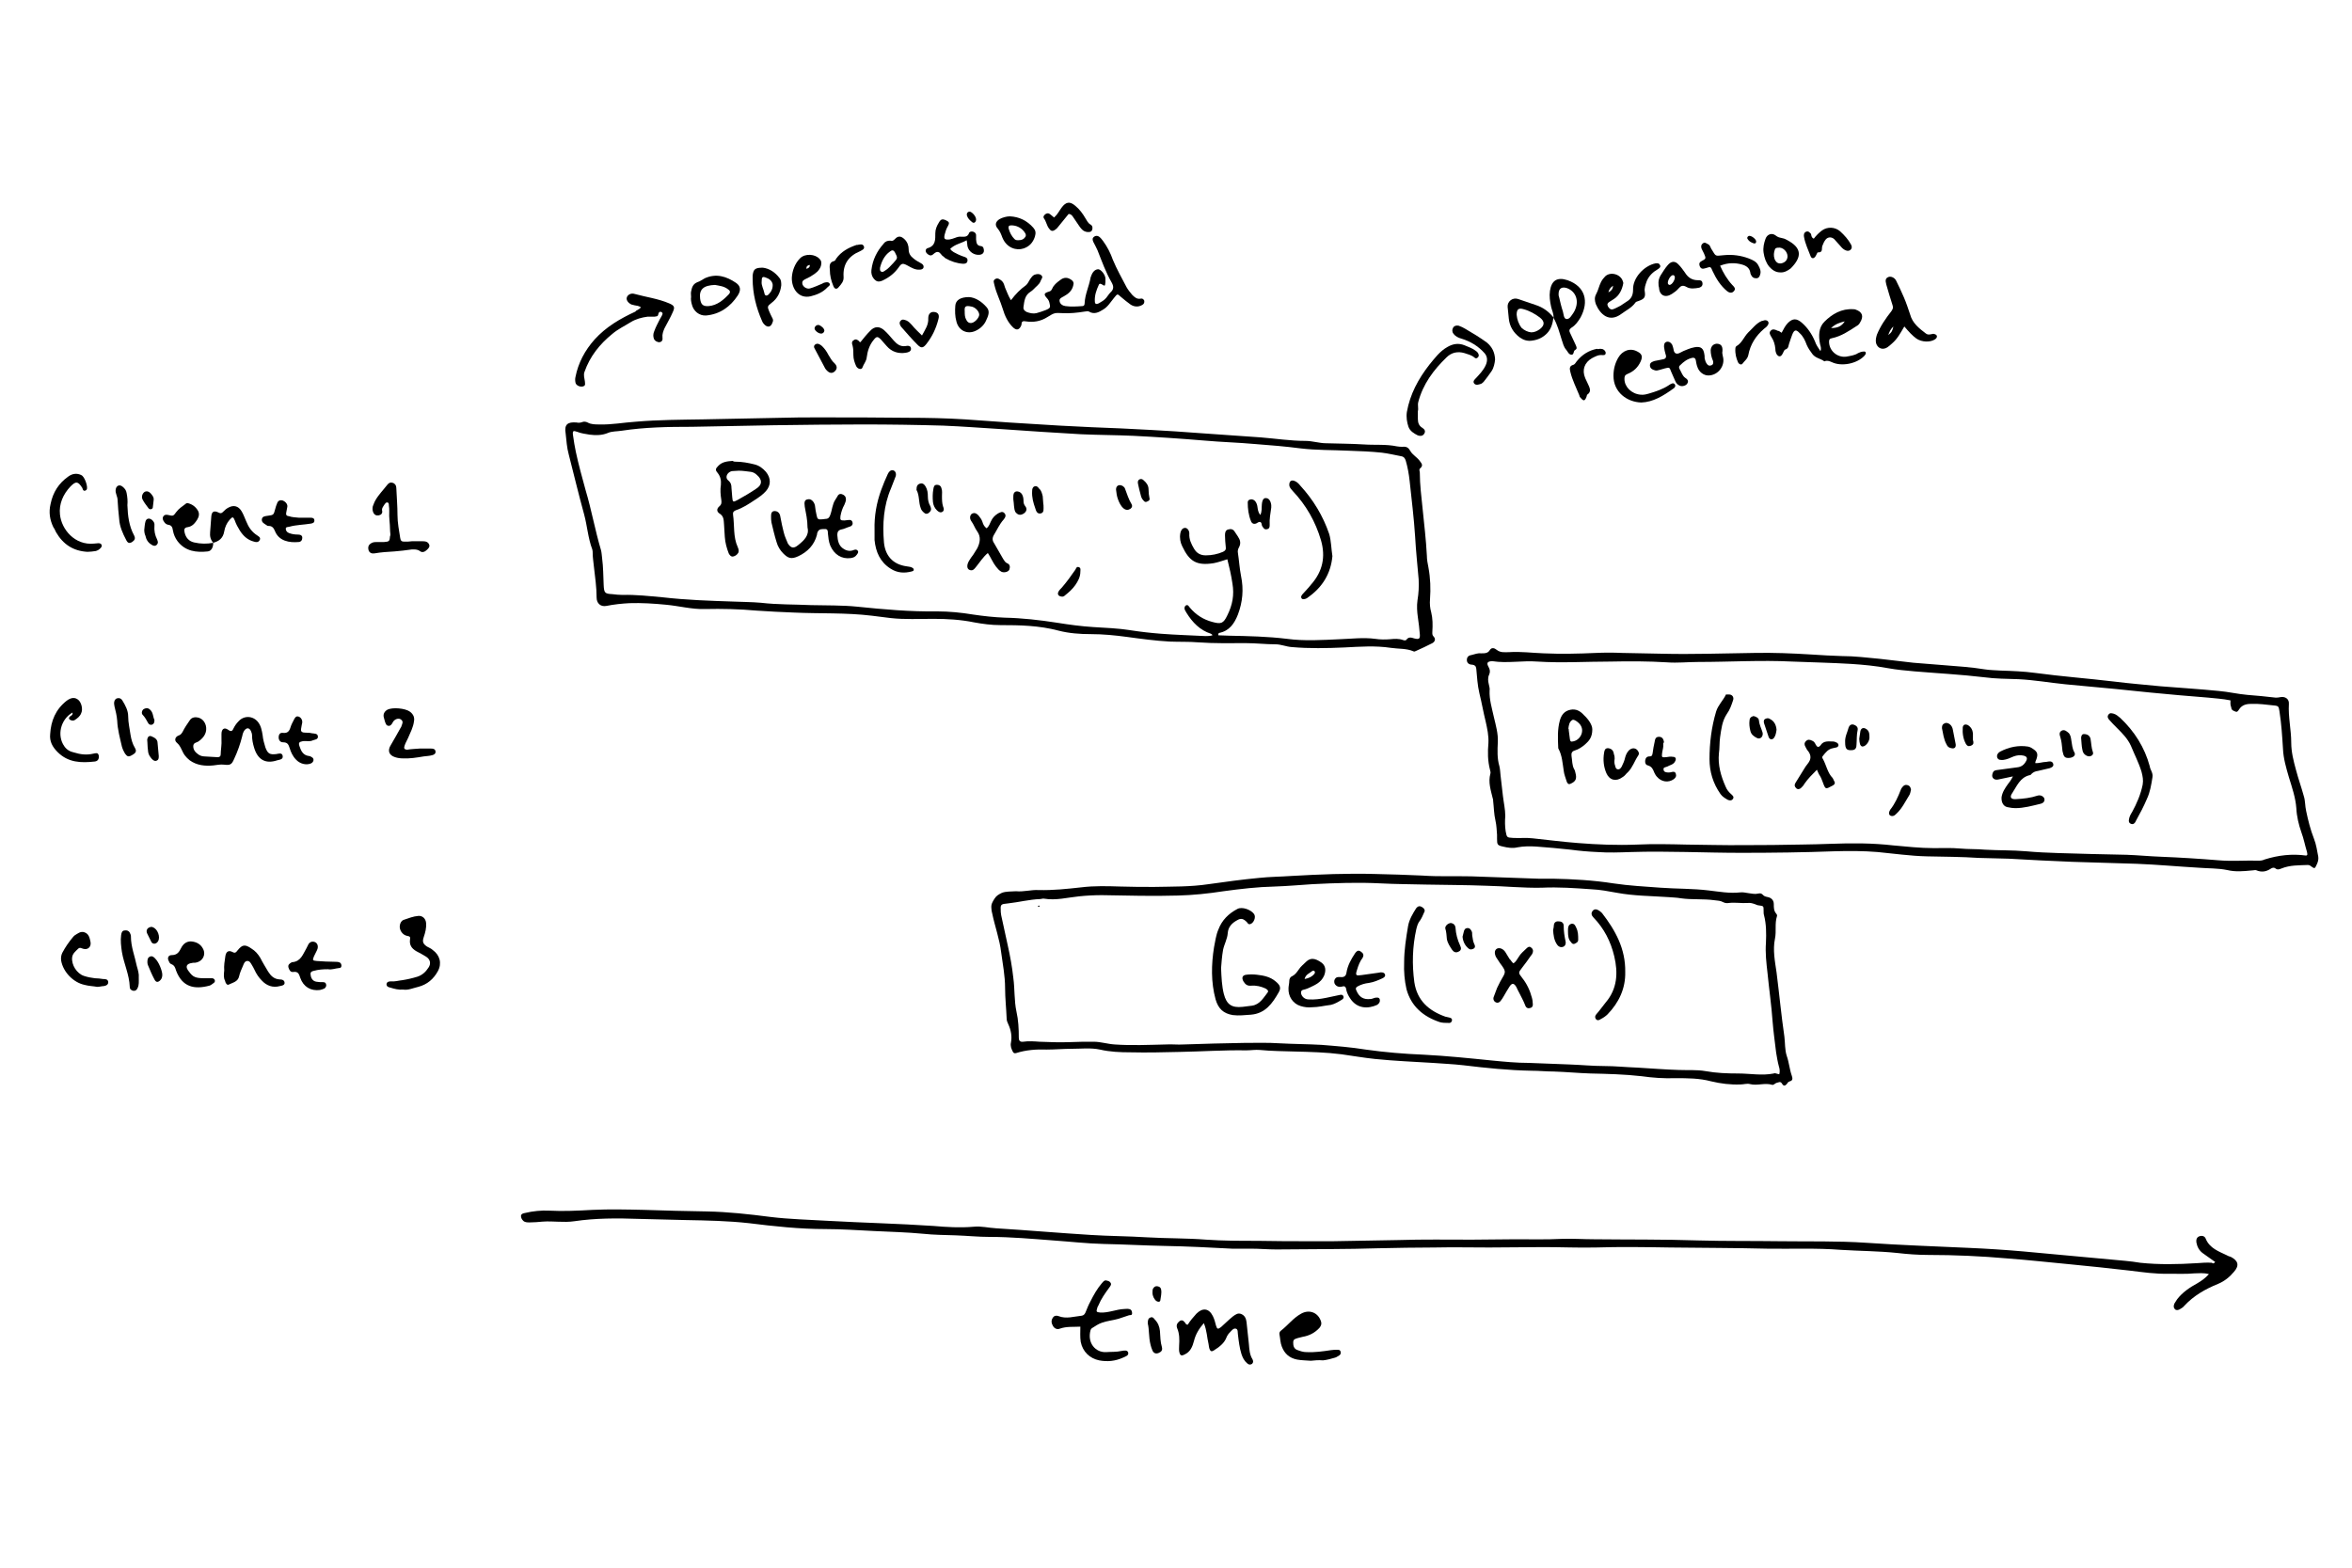 <?xml version="1.0" encoding="utf-8"?>
<!-- Generator: Adobe Illustrator 18.0.0, SVG Export Plug-In . SVG Version: 6.00 Build 0)  -->
<!DOCTYPE svg PUBLIC "-//W3C//DTD SVG 1.1//EN" "http://www.w3.org/Graphics/SVG/1.1/DTD/svg11.dtd">
<svg version="1.1" id="Layer_1" xmlns="http://www.w3.org/2000/svg" xmlns:xlink="http://www.w3.org/1999/xlink" x="0px" y="0px"
	 viewBox="0 0 600 400" enable-background="new 0 0 600 400" xml:space="preserve">
<g>
	<path d="M147.1,107.8c0.4,0.1,0.9,0.1,1.4-0.1c0.5-0.2,1-0.1,1.4,0.1c0.9,0.5,1.9,0.5,3,0.5c3.1,0.1,6.2-0.5,9.3-0.7
		c5.8-0.5,11.5-0.5,17.3-0.6c6.6-0.1,13.3-0.3,19.9-0.4c3-0.1,6.1-0.1,9.1-0.1c7.8,0,15.5,0,23.3,0.1c4.8,0,9.5,0.1,14.3,0.4
		c3.8,0.3,7.6,0.5,11.3,0.8c4.3,0.3,8.6,0.5,13,0.8c2.7,0.1,5.3,0.3,8,0.4c5.1,0.2,10.1,0.4,15.2,0.7c4.1,0.2,8.2,0.5,12.3,0.8
		c5.2,0.4,10.4,0.7,15.7,1.1c3.8,0.3,7.6,0.9,11.5,0.9c1.7,0,3.5,0.6,5.2,0.6c3.2,0.1,6.4,0.1,9.6,0.3c2.8,0.2,5.7-0.1,8.5,0.5
		c0.5,0.1,1,0.1,1.4,0.1c1-0.1,1.5,0.2,2,1.1c0.5,0.9,1.6,1.5,2.3,2.4c0.5,0.7,1.1,1.2,0.2,2c-0.4,0.3-0.1,0.7-0.1,1.1
		c0,3.1,0.4,6.1,0.7,9.1c0.4,4,0.9,8.1,1.1,12.1c0,1,0.2,2,0.4,3c0.5,2.7,0.6,5.4,0.4,8.1c-0.1,1.1,0,2.3,0.3,3.3
		c0.4,1.6,0.4,3.3,0.3,4.9c0,0.5-0.1,0.9,0.3,1.3c0.6,0.6,0.4,1.3-0.3,1.7c-1.4,0.7-2.8,1.4-4.2,2c-0.2,0.1-0.4,0.2-0.6,0.1
		c-1.8-0.8-3.8-0.6-5.8-0.9c-3.9-0.6-7.9-0.3-11.8-0.1c-4.5,0.2-9,0.3-13.5-0.1c-1.4-0.1-2.7-0.7-4.1-0.7c-2.5,0-5-0.3-7.5-0.3
		c-4.1,0-8.1,0.1-12.2-0.2c-2.4-0.2-4.9-0.1-7.3-0.2c-3.7-0.2-7.3-0.7-11-1.2c-3-0.4-6-0.7-9.1-0.7c-2.8,0-5.6-0.2-8.3-0.9
		c-4.9-1.3-9.8-1.4-14.8-1.4c-2.3,0-4.5-0.3-6.7-0.7c-3.4-0.7-6.9-0.9-10.4-0.9c-3.6,0-7.3,0.2-10.9-0.2c-1.6-0.2-3.2-0.4-4.8-0.6
		c-6.6-0.8-13.2-0.5-19.8-0.8c-3.2-0.1-6.4-0.3-9.6-0.5c-4.4-0.4-8.8-0.5-13.2-0.4c-3.3,0.1-6.6-0.8-9.9-1.1
		c-3.1-0.3-6.2-0.5-9.3-0.4c-1.9,0.1-3.9,0.3-5.9,0.7c-1.5,0.3-2.5-0.7-2.5-2.1c0-2.7-0.4-5.3-0.7-8c-0.1-1.1-0.3-2.2-0.3-3.3
		c0-0.3,0-0.7-0.1-1c-1.1-2.9-1.3-6.1-2.1-9c-1.4-5.1-2.6-10.1-3.9-15.2c-0.5-1.8-0.6-3.6-0.8-5.4
		C143.9,108.3,144.8,107.6,147.1,107.8z M310.8,162.1c0.9,0,1.9,0.1,2.8,0.1c4.9,0.1,9.8,0.2,14.7,0.8c4.5,0.6,9,0.3,13.4,0.1
		c3-0.1,6.1-0.5,9.1-0.1c1.3,0.2,2.6,0.2,3.8,0.1c1.1-0.1,2.2-0.2,3.3,0.2c0.3,0.1,0.7,0.2,0.9-0.1c0.6-0.8,1.3-0.5,2-0.3
		c1.2,0.3,1.5,0.1,1.4-1.1c-0.1-1.4-0.3-2.9-0.5-4.3c-0.2-1.4-0.3-2.9-0.1-4.3c0.3-1.8,0.4-3.6,0.3-5.4c-0.3-3.6-0.7-7.2-0.9-10.9
		c-0.3-4.7-0.9-9.5-1.4-14.2c-0.2-1.8-0.5-3.5-1-5.2c-0.2-0.6-0.5-1-1.2-1.1c-1.6-0.3-3.2-0.7-4.9-0.9c-2.8-0.3-5.6-0.4-8.5-0.5
		c-4.1-0.2-8.2-0.1-12.3-0.6c-3.8-0.5-7.6-0.8-11.5-1.1c-4.4-0.4-8.7-0.5-13.1-0.9c-6-0.5-12-0.9-18-1.2c-4.4-0.2-8.9-0.2-13.3-0.4
		c-6.7-0.4-13.4-0.8-20.2-1.3c-5-0.3-10-0.7-15-0.9c-6.8-0.2-13.7-0.3-20.5-0.3c-7.5,0-15.1,0.1-22.6,0.2c-7,0.1-14,0.3-21,0.4
		c-6,0-12,0.1-17.9,1c-1.2,0.2-2.5,0.1-3.6,0.6c-1.5,0.6-3,0.6-4.6,0.4c-1.1-0.2-2.1-0.3-3.1-0.7c-1.1-0.4-1.3-0.3-1.1,1
		c0.2,1.4,0.4,2.7,0.7,4.1c0.7,3.3,1.6,6.5,2.5,9.8c1.5,5,2.4,10.2,3.9,15.2c0.2,0.7,0.2,1.4,0.3,2.1c0.3,2.3,0.3,4.6,0.4,6.9
		c0.1,2,0.3,2.2,2.2,2.3c0.9,0.1,1.7,0.2,2.6,0.2c3.4-0.1,6.8,0.3,10.2,0.6c6.1,0.7,12.1,0.9,18.2,1.1c2.3,0.1,4.6,0.1,6.9,0.3
		c4.3,0.5,8.5,0.4,12.8,0.6c3.9,0.1,7.9,0,11.8,0.4c6.8,0.7,13.6,1.3,20.4,1.2c3,0,6.1,0.3,9.1,0.8c2.7,0.4,5.4,0.7,8.1,0.8
		c4.5,0.1,8.9,0.6,13.4,1.3c3.1,0.5,6.1,0.9,9.2,1.1c3.1,0.2,6.3,0.3,9.4,0.8c2.6,0.4,5.2,0.7,7.8,0.9c3.8,0.3,7.6,0.4,11.4,0.6
		c0.6,0,1.2,0,1.8-0.2c-0.1-0.3-0.3-0.3-0.4-0.4c-2.8-0.9-4.7-2.9-6.2-5.3c-0.1-0.2-0.3-0.5-0.4-0.7c-0.2-0.4-0.2-0.9,0.2-1.2
		c0.5-0.3,0.7,0.1,1,0.5c1.6,1.9,3.5,3.1,5.8,3.7c2.2,0.6,2.8,0.4,3.8-1.7c1.3-2.6,1.8-5.2,1.3-8.1c-0.3-2.1-0.8-4.2-1.3-6.2
		c-1.3,0.4-2.4,0.8-3.5,1c-4.4,0.7-6.2-0.5-8-4.3c-0.5-1-0.7-2.1-0.5-3.3c0.1-0.6,0.4-1.3,1.1-1.4c0.6-0.1,1.2,0.6,1.2,1.4
		c-0.1,1.5,0.5,2.7,1.2,3.9c0.7,1.2,1.7,1.7,3,1.7c1.5,0,3-0.3,4.4-0.9c0.6-0.3,0.8-0.6,0.7-1.2c-0.1-1-0.2-2-0.2-3
		c0-0.7,0.1-1.3,0.8-1.5c0.7-0.2,1.3-0.1,1.7,0.6c0.3,0.4,0.5,0.8,0.8,1.2c0.6,0.9,0.8,1.7,0.3,2.7c-0.3,0.5-0.4,1-0.3,1.5
		c0.3,1.9,0.4,3.9,0.8,5.9c0.7,3.4,0.4,6.6-0.8,9.8c-0.9,2.3-2.2,4.2-4.8,4.7C311,161.5,310.7,161.6,310.8,162.1z"/>
	<path d="M381.9,213c-0.1-1-0.1-2.3-0.4-3.6c-0.4-1.7-0.4-3.4-0.6-5.1c0-0.2,0-0.4-0.1-0.6c-0.5-2.1-1.2-4.1-0.6-6.3
		c0.1-0.3,0-0.6-0.1-1c-0.6-2.3-0.6-4.6-0.4-6.8c0.1-1.9-0.3-3.7-0.7-5.5c-0.6-2.4-1-4.8-1.6-7.2c-0.5-2.1-0.6-4.2-0.8-6.3
		c-0.1-0.7-0.4-0.9-1-1c-0.8,0-1.4-0.4-1.4-1.2c0-0.9,0.6-1.2,1.3-1.3c0.8-0.2,1.5-0.5,2.4-0.4c0.9,0,1.7,0,2.2-0.9
		c0.5-0.7,1.2-0.4,1.7,0c1,0.8,2.1,0.6,3.2,0.6c2.9-0.2,5.9,0.2,8.8,0.3c4.4,0.2,8.9,0.1,13.3-0.1c2.2-0.1,4.5-0.1,6.7,0
		c3.4,0.1,6.7,0.1,10.1,0.2c7.9,0.2,15.7-0.1,23.6-0.2c4.9-0.1,9.7,0.1,14.6,0.4c2.6,0.2,5.2,0.3,7.8,0.4c3.2,0,6.4,0.4,9.6,0.7
		c2.9,0.3,5.7,0.7,8.6,1c2.5,0.2,5,0.4,7.5,0.6c3.6,0.3,7.2,0.5,10.8,1.1c1.3,0.2,2.6,0.2,4,0.3c2.9,0.1,5.9,0.2,8.8,0.6
		c6.7,0.9,13.4,1.4,20.1,2.2c3.9,0.5,7.9,0.8,11.8,1.2c4.9,0.4,9.9,0.7,14.9,1.2c2.4,0.2,4.9,0.8,7.3,1c2.4,0.2,4.8,0.4,7.2,0.7
		c0.4,0,0.7,0,1.1-0.1c1.3-0.3,2.4,0.4,2.3,1.7c-0.2,3.3,0.6,6.6,0.6,9.9c0,2.4,0.6,4.7,1.2,6.9c0.6,2.3,1.4,4.5,2,6.7
		c0.4,1.2,0.3,2.5,0.6,3.8c0.5,2.4,1.1,4.8,2,7.1c0.6,1.5,0.8,3.1,1.1,4.6c0.1,0.7-0.1,1.4-0.4,2c-0.5,1.1-0.5,1.1-1.5,0.4
		c-0.2-0.2-0.5-0.3-0.7-0.3c-2.3,0.1-4.6,0-6.8,0.9c-0.5,0.2-1,0.4-1.5,0c-0.5-0.4-1-0.1-1.3,0.1c-1.1,0.7-2.2,0.9-3.5,0.4
		c-0.3-0.2-0.8,0-1.3,0c-2.1,0.2-4.1,0.4-6.2-0.1c-2.4-0.5-4.9-0.4-7.3-0.6c-5.3-0.3-10.6-0.8-15.8-1c-5.5-0.2-10.9-0.3-16.4-0.5
		c-5.4-0.2-10.8-0.5-16.2-0.8c-2.6-0.1-5.1-0.1-7.7-0.2c-4.4-0.3-8.9-0.3-13.3-0.4c-4.2-0.1-8.3-0.7-12.5-1.1
		c-3.6-0.3-7.3-0.3-10.9-0.2c-8,0.3-15.9,0.4-23.9,0.4c-9.4,0-18.8-0.5-28.2-0.2c-2.8,0.1-5.7,0.2-8.5,0c-2.3-0.1-4.6-0.3-6.8-0.6
		c-2.9-0.3-5.8-0.6-8.8-0.8c-1.6-0.1-3.2-0.1-4.8,0.2c-1.2,0.3-2.5,0.1-3.7-0.2c-1.4-0.3-1.5-0.5-1.5-2
		C381.9,213.7,381.9,213.5,381.9,213z M569,178.7c-2-0.4-3.8-0.5-5.7-0.7c-4.9-0.4-9.9-0.8-14.8-1.3c-2.9-0.3-5.8-0.6-8.8-0.9
		c-4.3-0.4-8.5-0.8-12.8-1.2c-4-0.4-7.9-1.1-12-1.3c-2.9-0.1-5.9-0.1-8.8-0.5c-5.9-0.7-11.8-1-17.7-1.5c-2.2-0.2-4.5-0.4-6.7-0.8
		c-3.2-0.6-6.4-0.9-9.5-1.1c-5-0.3-10-0.4-15-0.6c-8-0.4-15.9,0.1-23.9,0.1c-2.7,0-5.4,0.3-8,0.1c-4.8-0.3-9.6-0.3-14.4-0.2
		c-6.2,0-12.5,0.4-18.7,0c-3.8-0.3-7.7,0.5-11.5-0.1c-0.1,0-0.1,0-0.2,0c-1.1,0.1-1.3,0.5-0.8,1.4c0.4,0.7,0.5,1.3,0.2,2
		c-0.4,0.8-0.3,1.7-0.1,2.5c0.1,0.5,0.3,1.1,0.2,1.6c-0.1,2.3,0.6,4.5,1.1,6.8c0.5,2.1,1.1,4.2,1,6.3c-0.1,2.1-0.2,4.2,0.4,6.2
		c0.2,0.8,0.2,1.6,0.3,2.4c0.2,1.7,0.4,3.5,0.6,5.2c0.2,1.7,0.6,3.4,0.6,5.1c-0.1,1.3-0.1,2.6,0.1,3.9c0.3,1.6,0.3,1.6,1.9,1.7
		c1.7,0.1,3.3-0.1,5,0.1c3.8,0.4,7.6,0.9,11.5,1.2c5,0.4,10,0.6,15,0.4c4.3-0.2,8.5-0.1,12.8,0c2.3,0,4.6,0.1,6.9,0.1
		c5,0.1,10,0,15,0c5-0.1,9.9-0.1,14.9-0.3c5.3-0.2,10.6-0.2,15.8,0.4c3.4,0.3,6.9,0.7,10.4,0.7c2.2,0,4.5-0.1,6.7,0.1
		c2.1,0.2,4.3,0.1,6.4,0.3c3.5,0.2,6.9,0.1,10.4,0.4c5.5,0.5,11.1,0.5,16.7,0.7c3,0.1,6,0.1,9,0.2c2.9,0.1,5.9,0.4,8.8,0.5
		c4.9,0.2,9.7,0.5,14.6,0.9c3.5,0.3,6.9,0,10.4,0.1c0.5,0,1-0.1,1.4-0.3c3.5-1.1,7-1.5,10.6-1c0.1,0,0.2-0.1,0.3-0.2
		c0-0.2,0-0.5-0.1-0.8c-0.5-1.6-0.8-3.3-1.4-4.9c-0.7-2-1.2-4.1-1.3-6.2c-0.2-2.7-1.1-5.3-1.9-7.9c-0.7-2.4-1.4-4.8-1.5-7.2
		c-0.2-3.2-0.4-6.4-0.9-9.6c-0.2-1.2-0.2-1.4-1.4-1.5c-2-0.2-3.9-0.5-5.9-0.4c-1.2,0-2.3,0.3-3,1.4c-0.2,0.3-0.4,0.7-0.8,0.6
		c-0.6-0.2-1.2-0.4-1.2-1.1C568.9,179.8,569,179.3,569,178.7z"/>
	<path d="M259.2,227.4c1.9,0.2,3.8-0.4,5.7-0.3c3.7,0.1,7.4-0.3,11-0.7c3.3-0.4,6.6-0.3,9.9-0.2c2.9,0.1,5.8,0.1,8.6,0.1
		c4.6-0.1,9.3,0,13.9-0.7c4.3-0.6,8.6-1.2,12.9-1.6c2.8-0.3,5.5-0.3,8.3-0.5c7.1-0.4,14.2-0.7,21.3-0.5c4,0.1,8,0.2,12,0.4
		c4.2,0.3,8.3,0.1,12.5,0.2c5.7,0.2,11.4,0.4,17.1,0.6c1.2,0,2.5,0,3.7,0c5.2,0.1,10.4,0.4,15.5,1.2c4,0.6,8,0.8,12,1.1
		c4.1,0.3,8.2,0.2,12.3,0.7c2.6,0.3,5.3,0.8,8,0.5c0.7-0.1,1.5,0.1,2.2,0.2c0.8,0.1,1.6,0.3,2.4,0.1c0.5-0.1,0.8-0.1,1.2,0.3
		c0.3,0.4,0.8,0.5,1.3,0.6c0.9,0.2,1.5,0.8,1.5,1.8c0,0.9,0,1.7,0.6,2.4c0.2,0.2,0.3,0.5,0.2,0.7c-0.6,1.9-0.1,3.8-0.5,5.7
		c-0.6,2.9,0,5.8,0.4,8.6c0.7,5.5,1.2,10.9,2,16.4c0.2,1.6,0.1,3.4,0.6,4.9c0.6,1.7,0.7,3.4,1.3,5.1c0.2,0.6,0.3,1.2-0.5,1.4
		c-0.3,0.1-0.6,0.3-0.7,0.6c-0.5,0.6-0.9,0.7-1.3,0c-0.4-0.7-0.9-0.3-1.4-0.2c-0.4,0.1-0.7,0.6-1.1,0.5c-1.9-0.6-3.8,0.3-5.7-0.2
		c-0.7-0.2-1.6,0.1-2.4,0.1c-2.5,0.1-5-0.2-7.5-0.8c-3-0.8-6-0.8-9.1-0.8c-2.9,0.1-5.8-0.1-8.6-0.5c-4.4-0.5-8.7-0.6-13.1-0.7
		c-3.1-0.1-6.2-0.4-9.3-0.5c-1.9,0-3.8-0.2-5.7-0.2c-5.8-0.1-11.6-0.7-17.4-1.4c-2.6-0.3-5.2-0.4-7.8-0.6c-4.9-0.3-9.8-0.5-14.7-1
		c-2.9-0.3-5.7-0.8-8.6-1.2c-3.9-0.5-7.9-0.6-11.8-0.7c-3-0.1-6-0.1-9-0.4c-1.2-0.1-2.3,0.1-3.5,0.1c-5.7-0.1-11.3,0.3-17,0.4
		c-4.2,0.1-8.3,0.2-12.5,0.1c-2.6,0-5.2-0.1-7.8-0.7c-2.4-0.5-4.8-0.2-7.2-0.2c-2.1,0-4.3,0.2-6.4,0.2c-2.7-0.1-5.3,0.1-7.8,0.9
		c-0.4,0.1-0.6,0-0.8-0.3c-0.4-0.8-0.7-1.5-0.5-2.4c0.3-1.6,0-3.2-0.7-4.7c-0.2-0.4-0.4-0.9-0.4-1.4c-0.1-2.6-0.4-5.2-0.4-7.8
		c0-3.1-0.6-6.1-1-9.1c-0.4-3.4-1.6-6.6-2.3-10c-0.1-0.4-0.2-0.8-0.2-1.3c-0.1-1,0.3-1.6,0.8-2.4c0.5-0.8,1.1-1.1,1.9-1.5
		C256.7,227.4,257.9,227.5,259.2,227.4z M453.9,274.1c0.2-0.7,0.1-1.4-0.1-2c-0.3-1.1-0.5-2.3-0.7-3.5c-0.3-2.6-0.7-5.3-0.9-7.9
		c-0.3-4.2-0.9-8.3-1.3-12.4c-0.3-2.6-0.6-5.2-0.4-7.8c0.1-2.3,0.1-4.7-0.5-7c-0.1-0.3-0.1-0.7-0.1-1.1c0-1.3,0-1.2-1.3-1.4
		c-0.3,0-0.6-0.2-0.9-0.3c-0.6-0.2-1.2-0.4-1.9-0.3c-1.6,0.1-3.2-0.2-4.8,0c-0.5,0.1-1,0-1.4-0.2c-0.7-0.4-1.4-0.4-2.2-0.5
		c-2.9-0.4-5.8-0.1-8.6-0.5c-1.1-0.2-2.1-0.2-3.2-0.3c-4.4-0.3-8.8-0.3-13.1-1.1c-2.2-0.4-4.3-0.8-6.5-0.9
		c-4.2-0.3-8.4-0.6-12.7-0.4c-4.8,0.1-9.5-0.4-14.2-0.5c-5.1-0.2-10.3-0.2-15.4-0.3c-3.8-0.1-7.6-0.1-11.4-0.3
		c-5.8-0.3-11.6-0.1-17.5,0.2c-3.2,0.2-6.4,0.5-9.6,0.6c-4.4,0.1-8.7,0.6-13.1,1.2c-3.9,0.6-7.7,1-11.6,1.1
		c-6.5,0.2-12.9,0-19.4-0.1c-1.9,0-3.9,0.1-5.8,0.3c-3,0.3-5.9,1.1-8.9,0.6c-0.4-0.1-0.7,0.1-1.1,0.1c-2.7,0.1-5.4,0.8-8.1,1.1
		c-2,0.2-2,0.2-1.9,2.2c0,0.3,0.1,0.5,0.1,0.8c0.6,2.6,1.1,5.2,1.7,7.8c0.6,2.7,1.1,5.4,1.4,8.2c0.4,2.9,0.2,5.8,0.8,8.6
		c0.5,2.2,0.6,4.4,0.6,6.7c0,0.7,0.3,1.1,1.1,1c1.4-0.2,2.8-0.1,4.2,0c2.6,0.1,5.1,0.2,7.7,0.1c2-0.1,4.1-0.1,6.1-0.1
		c1.8,0,3.6,0.6,5.4,0.7c4.3,0.3,8.6,0.1,13,0c1.5-0.1,3,0.1,4.5,0c5.2-0.2,10.4-0.3,15.5-0.4c3,0,6-0.1,9,0.1
		c3.6,0.2,7.2,0.2,10.7,0.4c3.8,0.3,7.6,0.6,11.3,1.2c4.9,0.7,9.8,1.1,14.7,1.3c5.9,0.3,11.7,0.9,17.6,1.5c3.1,0.3,6.2,0.6,9.3,0.6
		c3.5,0.1,6.9,0.3,10.4,0.4c2.9,0.1,5.9,0.4,8.8,0.4c2.8,0,5.6,0.3,8.5,0.4c3.5,0.2,7,0.5,10.5,0.6c2.3,0.1,4.6-0.1,6.9,0.3
		c2.8,0.5,5.5,0.6,8.3,0.6c3,0,6.1,0.6,9.1,0C452.8,273.7,453.2,274,453.9,274.1z"/>
	<path d="M257.9,76.6c1.2-1.6,2.4-2.8,3.8-3.8c0.5-0.4,0.7-1,1.1-1.6c0.3-0.4,0.6-0.9,1.1-1.1c0.6-0.2,1.2-0.3,1.7,0.1
		c0.6,0.5,0.1,0.9-0.1,1.4c-0.2,0.6-0.5,0.9-0.9,1.3c-0.6,0.5-1.1,1.2-1.8,1.6c-1.4,0.9-1.5,2.4-1.7,3.8c-0.1,0.6,0.2,1,0.8,1.3
		c0.8,0.3,1.7,0.5,2.5,0.3c0.8-0.2,1.6-0.5,2.4-0.8c1.2-0.5,1.2-0.7,0.9-1.9c-0.1-0.4-0.3-0.8-0.6-1.1c-0.9-1-0.8-1.3,0.5-1.7
		c0.4-0.1,0.6-0.3,0.8-0.7c0.4-1,1.2-1.6,2-2.2c1-0.8,1.9-0.8,2.9-0.1c0.5,0.3,0.7,0.8,0.5,1.4c-0.3,1.4-1.3,2.2-2.4,2.8
		c-0.5,0.3-1.2,0.5-1.1,1.2c0.1,0.8,0.8,1.2,1.5,1.3c1.4,0.2,2.9,0.1,4.3,0c0.5,0,0.6-0.4,0.6-0.8c0.1-2.2,1.1-4.2,1.5-6.4
		c0-0.1,0-0.2,0.1-0.3c0.4-1.3,1.1-1.9,1.9-1.9c0.7,0.1,1.7,1.3,1.8,2.3c0,0.3,0,0.6,0,1c-0.1,1-0.1,1.1-1,0.5
		c-0.4-0.2-0.6-0.1-0.7,0.2c-0.6,1.3-1.1,2.7-1,4.2c0,0.7,0.4,0.8,1,0.5c0.7-0.4,1.4-0.8,1.9-1.4c0.4-0.5,0.7-1,1.1-1.4
		c0.9-0.8,0.8-1.6,0.3-2.5c-1.5-2.6-2.5-5.4-3.6-8.2c-0.3-0.7-0.7-1.4-1.1-2.2c-0.2-0.5-0.3-0.9,0.2-1.3c0.4-0.3,0.9-0.3,1.3,0
		c0.4,0.3,0.7,0.7,1,1.1c1.1,1.5,1.9,3.1,2.5,4.8c1,2.4,2.3,4.7,3.5,7c0.4,0.7,0.9,1.3,1.4,1.9c0.6,0.6,1.2,1.2,2.2,1
		c0.4-0.1,0.7,0.1,0.9,0.5c0.1,0.5-0.1,0.9-0.5,1.1c-1,0.6-2.1,0.5-3-0.1c-0.8-0.6-1.6-1.2-2.4-1.9c-1-0.9-0.9-0.9-1.8,0.2
		c-0.9,1.1-1.6,2.3-2.8,3c-1.1,0.7-2.3,1.3-3.6,0.5c-0.4-0.2-0.7,0-1.1,0c-1.9,0.3-3.7,0.5-5.6,0.4c-2.1-0.1-2.1-0.1-3.9,1
		c-1.7,1.1-3.6,1.4-5.5,1.1c-0.6-0.1-1.1-0.1-1.1,0.7c0,0.2-0.1,0.4-0.2,0.6c-0.5,0.9-1.1,1-1.9,0.3c-1.4-1.3-2.2-3.1-2.7-4.8
		c-0.6-2-1.6-3.9-2.1-6c-0.1-0.6-0.5-1.2,0.2-1.6c0.6-0.4,1.2,0.1,1.7,0.5c0.5,0.5,0.6,1.1,0.8,1.7
		C256.9,74.5,257.2,75.5,257.9,76.6z"/>
	<path d="M56.5,188.6c0-0.4,0-0.9,0-1.3c0-1.3,0.7-1.8,1.7-1.1c0.8,0.6,1.1,0.3,1.4-0.4c0.3-0.6,0.7-1.2,1.2-1.7
		c1.4-1.6,3.7-1.5,5,0.1c0.8,1,1,2.2,1.2,3.4c0.1,1.1,0.4,2.1,0.7,3.1c0.6,1.6,1.1,1.9,2.8,1.7c0.6-0.1,1.4-0.4,1.6,0.4
		c0.2,1-0.7,1-1.4,1.2c-3,1-5-0.2-5.9-3.3c-0.3-1-0.5-2-0.5-3c0-0.4-0.1-0.8-0.3-1.2c-0.4-0.8-1-0.9-1.6-0.2
		c-0.3,0.4-0.5,0.9-0.6,1.5c-0.5,2-1.2,4-2.1,5.9c-0.6,1.4-1,1.6-2.6,1.4c-0.9-0.1-1.8,0.1-2.7,0.2c-2.1,0.2-4.2,0-6-1.3
		c-0.5-0.4-0.9-0.8-1.2-1.2c-0.8-1-1-2.4-2.1-3.3c-0.7-0.6-0.4-1.5,0.4-1.8c0.6-0.2,0.8-0.5,1.1-1c0.5-1,1.1-1.9,1.8-2.9
		c0.5-0.8,1.4-0.9,2.2-0.7c1,0.3,1.6,1,1.9,2c0.4,1.6-0.3,3-1.9,4.1c-0.5,0.3-1.3,0.3-1.3,1.2c0,1,0.6,1.6,1.3,2.1
		c0.4,0.3,1,0.5,1.5,0.5c1.1,0.1,2.2,0.1,3.4,0.2c0.5,0,0.8-0.2,0.8-0.7C56.3,191.4,56.6,190,56.5,188.6z"/>
	<path d="M454.5,84.9c0.5-0.9,0.9-1.8,1.6-2.5c1.2-1.2,2.2-1.2,3.5-0.1c1.5,1.3,2.6,2.9,3.4,4.8c0.3,0.9,0.8,1.6,1.4,2.5
		c0.3-0.8,0-1.3-0.1-1.8c-0.4-2.1-0.4-4.2,1.1-5.7c2-2,4.4-3.4,7.4-3.2c0.2,0,0.4,0,0.6,0.1c1.7,0.6,2.1,1.7,1.1,3.3
		c-0.2,0.4-0.5,0.7-0.9,0.9c-2,1.3-3.9,2.6-6.3,3.1c-0.6,0.1-0.7,0.4-0.7,0.9c0,2.3,2.1,4.1,4.4,3.8c1-0.2,2.1-0.3,3-0.9
		c0.4-0.2,0.9-0.4,1.4-0.4c0.5-0.1,0.7,0.3,0.5,0.7c-0.1,0.1-0.2,0.3-0.3,0.4c-1.9,2-5.8,2.8-8.3,1.6c-0.7-0.3-1.2-0.5-1.9-0.2
		c-0.9-0.7-2.2-0.8-3-1.8c-0.6-0.8-1.1-1.5-1.5-2.4c-0.4-1.1-0.9-2.2-1.8-3c-0.9-1-1.4-0.9-1.9,0.4c-0.3,0.7-0.5,1.5-0.8,2.3
		c-0.2,0.6-0.1,1.2-1,1.5c-0.3,0.1-0.5,0.9-0.8,1.3c-0.4,0.6-0.9,0.5-1.3,0c-0.3-0.5-0.4-1-0.4-1.5c-0.1-1.1-0.4-2.1-1-3
		c-0.3-0.5-0.7-1.1-0.2-1.6c0.5-0.6,1.2-0.3,1.8,0C453.9,84.4,454.1,84.7,454.5,84.9z M467.1,83.7c1.8,0,2.7-0.5,3.5-1.7
		C469.4,82.3,468.3,82.6,467.1,83.7z"/>
	<path d="M307.1,337.6c-1.3,1.5-2.1,2.9-2.5,4.5c-0.4,1.5-0.9,2.8-2.4,3.5c-0.7,0.4-1.1,0.3-1.3-0.4c-0.2-0.6-0.1-1.3-0.1-1.9
		c0.1-1.5,0.1-3-0.5-4.4c-0.3-0.8,0-1.3,0.6-1.8c0.7-0.5,1.1,0,1.5,0.5c0.1,0.2,0.2,0.4,0.6,0.4c0.6-1,1.4-1.9,2.2-2.8
		c1.6-1.6,3.2-1.4,4.2,0.6c0.4,0.8,0.6,1.6,0.8,2.4c0.3,1,0.5,1,1.3,0.4c1-0.9,1.9-1.8,3-2.7c0.7-0.5,1.3-1,2.2-0.6
		c0.9,0.4,1.2,1.2,1.3,2.1c0.2,1.9,0.4,3.7,0.6,5.6c0.1,1.3,0.2,2.7,0.9,3.8c0.2,0.4,0.3,0.8-0.1,1.2c-0.5,0.3-0.9,0.2-1.3-0.2
		c-0.7-0.6-1.1-1.4-1.4-2.3c-0.5-1.6-0.7-3.3-0.9-5c-0.1-0.5,0.1-1.4-0.6-1.5c-0.6-0.1-1,0.5-1.4,0.9c-0.4,0.4-0.7,0.8-0.9,1.3
		c-0.6,1.6-1.9,2.5-3.3,3.4c-0.5,0.3-0.8,0.2-1-0.3c-0.2-0.4-0.2-0.9-0.3-1.4C307.9,341.3,307.9,339.5,307.1,337.6z"/>
	<path d="M163.5,78.4c-0.6-0.4-1.1-0.4-1.6-0.5c-0.3-0.1-0.5-0.1-0.8-0.2c-0.9-0.4-1.4-1.2-1.2-1.8c0.2-0.7,1.1-1.2,2-0.9
		c2.9,0.8,6,1.2,8.8,2.4c1.4,0.6,1.5,1,0.9,2.3c-0.6,1.4-1.4,2.7-2.1,4.1c-0.3,0.7-0.6,1.5-0.5,2.3c0.1,0.6-0.1,1.1-0.7,1.2
		c-0.5,0.1-1.3-0.3-1.5-0.9c-0.2-0.6-0.2-1.2,0.1-1.9c0.4-1.1,0.9-2,1.4-3c0.1-0.2,0.3-0.5,0.4-0.7c0.2-0.4,0.6-0.9,0-1.2
		c-0.6-0.2-0.7,0.3-0.8,0.7c-0.1,0.5-0.5,0.4-0.9,0.5c-0.6,0-1.2,0-1.8,0c-1.5,0.2-3,0.6-4.3,1.4c-1.6,1-3.3,1.8-4.7,3
		c-3.2,2.6-5.7,5.7-7.1,9.7c-0.3,0.8,0,1.6,0.1,2.4c0,0.5,0.3,1.1-0.5,1.3c-0.8,0.2-1.8-0.3-1.9-1c-0.1-0.5-0.1-1,0-1.4
		c0.7-3.6,2.4-6.8,4.9-9.6c2.9-3.2,6.5-5.3,10.4-7.1C162.3,79.1,163,79.1,163.5,78.4z"/>
	<path d="M275.6,338.5c-1.8,0.1-3.5-0.1-5.2,0.5c-0.7,0.3-1.4,0-1.8-0.7c-0.4-0.7-0.5-1.4,0-2.1c0.3-0.5,0.9-0.6,1.4-0.4
		c2,0.8,4,0.1,6-0.1c0.5-0.1,0.7-0.4,0.9-0.8c0.4-1,0.8-2,1.3-2.9c0.8-1.6,1.7-3.2,2.9-4.6c0.3-0.3,0.5-0.7,1-0.7
		c0.5,0.1,1,0.2,1.2,0.6c0.3,0.4,0,0.8-0.3,1.2c-1.1,1.5-2.1,2.9-2.8,4.6c-0.1,0.2-0.3,0.5-0.3,0.7c-0.3,0.9-0.2,1,0.8,1.1
		c2.1,0.1,4-0.8,6-0.9c0.4,0,0.9-0.1,1.3,0c0.6,0.1,0.8,0.5,0.8,1.1c0,0.6-0.5,0.4-0.8,0.5c-0.9,0.3-1.8,0.6-2.7,0.9
		c-1.4,0.4-2.8,0.5-4.2,1c-0.9,0.3-1.6,0.8-2.4,1.3c-0.2,0.1-0.4,0.3-0.5,0.6c-0.9,3.3,1.3,5.7,3.9,5.6c1.3-0.1,2.7,0,4-0.3
		c0.6-0.1,1.5-0.3,1.7,0.4c0.2,0.8-0.7,1-1.3,1.3c-2,0.9-4,1.1-6.1,0.7c-2.4-0.5-4.2-2.2-4.7-4.7
		C275.5,341.1,275.6,339.9,275.6,338.5z"/>
	<path d="M485.8,83.3c-1,1.7-1.8,3.2-3.1,4.3c-0.4,0.4-0.8,0.7-1.2,1c-1.2,0.8-2.5,0.3-2.9-1c-0.2-0.8,0-1.5,0.2-2.2
		c0.9-2.2,2.2-4.1,3.7-6c0.4-0.6,0.5-0.9,0.3-1.5c-0.6-1.8-1.1-3.6-1.6-5.3c-0.3-1.1-0.2-1.6,0.5-1.9c0.6-0.3,1.6,0.1,2,0.9
		c0.7,1.4,1.4,2.9,2,4.3c0.6,1.4,1.1,2.9,1.6,4.4c0.6,2.2,2.3,3.5,4,4.8c0.4,0.3,0.8,0.3,1.2,0.2c0.3,0,0.6-0.2,0.9-0.1
		c0.3,0.1,0.6,0.2,0.7,0.5c0.1,0.4-0.2,0.7-0.5,0.9c-1.2,0.8-3.4,0.7-4.7-0.2C487.9,85.7,486.9,84.6,485.8,83.3z M481.7,85.5
		c0.9-0.7,1.1-1.2,1.3-2.2C482.3,84,482,84.6,481.7,85.5z"/>
	<path d="M414.1,72.3c-0.3,1.6-1,3.1-2.4,4c-0.4,0.2-0.7,0.5-1.1,0.7c-0.5,0.3-0.7,0.6-0.4,1.2c0.3,0.5,0.7,0.9,1.3,0.7
		c0.6-0.2,1.3-0.6,1.9-0.9c0.5-0.3,1-0.7,1.5-1c1.2-0.7,1.7-1.6,1.7-3.1c-0.1-3,2.8-6.1,5.7-6.7c0.6-0.1,1,0,1.2,0.5
		c0.2,0.5-0.3,0.8-0.6,1c-1.2,0.7-2.2,1.6-2.8,3c-0.3,0.9-0.7,1.8-0.5,2.8c0.2,1.4-0.2,1.8-1.6,2.3c-0.3,0.1-0.7,0.2-0.8,0.4
		c-0.9,1.3-2.4,2-3.6,2.9c-3.1,2.3-5.4,0.1-6.5-2.5c-0.3-0.9-0.4-1.7,0.1-2.6c0.5-0.9,0.7-2,1.2-3c0.3-0.6,0.7-1.1,1.1-1.5
		c1.4-1.3,4-0.5,4.5,1.3C414.1,72,414.1,72.1,414.1,72.3z M411.5,72.9c-0.7,0.5-1,0.9-1.2,1.7C411,74.2,411.4,73.9,411.5,72.9z"/>
	<path d="M102.9,252.5c-1.3,0.1-2.3-0.2-3.3-0.5c-0.4-0.1-1-0.2-1-0.9c0.1-0.6,0.6-0.7,1.1-0.7c1,0.1,1.9-0.2,2.9-0.3
		c1.3-0.2,2.6-0.5,3.9-0.9c1.2-0.4,2.1-1.2,2.8-2.3c0.7-1,0.5-2.1-0.6-2.8c-0.8-0.5-1.7-1-2.5-1.4c-1.2-0.7-1.8-1.6-1.6-3
		c0.1-0.6,0-0.8-0.7-0.9c-1.2-0.2-2.1-1.5-1.9-2.7c0.1-0.6,0.4-1.2,1-1.4c1.2-0.4,2.4-0.9,3.7-1c1.1-0.1,1.9,0.7,2,1.8
		c0.1,1.3-0.2,2.4-0.6,3.6c-0.4,1.2-0.2,1.7,0.8,2.4c0.5,0.3,1.1,0.5,1.5,0.9c1.8,1.3,2.4,3.4,1.3,5.4c-1.1,2-2.7,3.4-5,4
		C105.4,252.1,104.1,252.7,102.9,252.5z"/>
	<path d="M439.4,89.6c-0.1,0.4,0,0.8,0.1,1.3c0.7,2.4-1.2,4.9-3.7,4.9c-1.2,0-2.4-0.9-2.8-2.2c-0.2-0.5-0.3-1.1-0.4-1.7
		c-0.1-0.5-0.4-0.7-0.9-0.6c-1.3,0.3-2.2,1-3.1,1.9c-0.4,0.3-0.3,0.8,0,1.2c0.4,0.7,0.6,1.5,1.3,2c0.5,0.3,1,0.8,0.5,1.5
		c-0.3,0.5-1.3,0.8-1.9,0.5c-0.5-0.2-0.9-0.6-1.1-1.1c-0.4-0.8-0.7-1.7-1.1-2.5c-0.4-1.1-0.4-1.1-1.6-0.8c-0.5,0.1-0.9,0.3-1.4,0.4
		c-0.4,0.1-0.7,0.2-1.1,0.1c-0.7-0.2-1.3-0.5-1.3-1.3c0-0.7,0.6-0.9,1.2-1.1c0.7-0.1,1.4-0.3,2-0.4c0.8-0.1,1.1-0.5,0.8-1.3
		c-0.2-0.6-0.3-1.2-0.4-1.9c0-0.5,0-1.1,0.7-1.3c0.7-0.1,1.1,0.3,1.4,0.8c0.2,0.5,0.3,1,0.4,1.5c0.2,0.7,0.7,0.9,1.4,0.6
		c0.7-0.4,1.4-0.7,2.2-1c0.5-0.2,1.1-0.4,1.7-0.5c1.6-0.3,2.3,0.3,2.5,1.9c0.1,0.4,0,0.8,0.1,1.1c0.1,0.4,0.2,0.8,0.5,1.2
		c0.3,0.5,0.7,0.6,1.2,0.4c0.5-0.2,0.5-0.7,0.4-1.1c-0.4-0.9-0.6-1.8-0.6-2.8c0.1-0.9,0.6-1.5,1.5-1.6
		C439,87.7,439.5,88.3,439.4,89.6z"/>
	<path d="M334.4,347.2c-1.3-0.1-2.4-0.1-3.5-0.3c-2-0.4-3.2-1.5-3.9-3.3c-0.4-1-0.4-2.1-0.6-3.1c-0.1-0.4,0.1-0.8,0.4-1
		c1.8-1.4,3.1-3.2,5.1-4.3c2.1-1.2,4.4-0.3,5.1,2c0.2,0.6,0,1.1-0.4,1.6c-1.2,1.3-2.6,2-4.3,2.3c-0.4,0.1-0.8,0.2-1.2,0.3
		c-0.5,0.2-1.2,0.2-1.2,1.1c0,0.8,0.1,1.5,0.9,1.9c0.8,0.3,1.6,0.6,2.5,0.6c2.1,0.1,4.2-0.2,6.2-0.5c0.6-0.1,1.2-0.1,1.8-0.1
		c0.3,0,0.6,0.1,0.7,0.5c0.1,0.3,0,0.7-0.3,0.9c-0.4,0.2-0.7,0.5-1.1,0.6c-1,0.3-2.1,0.6-3.1,0.7C336.4,347,335.3,347.1,334.4,347.2
		z"/>
	<path d="M396.3,81.1c0.1-1-0.4-1.9-0.6-2.8c-0.3-1.4-0.5-2.7-0.3-4.1c0.4-2.6,1.8-3.6,4.5-2.7c4.5,1.6,5.5,5.4,3.3,9.5
		c-0.6,1-1.3,2-2.3,2.6c-0.6,0.4-0.7,0.8-0.3,1.5c0.5,1,0.9,2,1.4,3c0.2,0.5,0.4,0.9-0.2,1.2c-0.5,0.3-0.2,1.3-1,1.2
		c-0.7-0.1-0.9-0.9-1.3-1.3c-0.6-0.7-0.8-1.6-1.1-2.5C397.8,84.8,397.3,82.8,396.3,81.1L396.3,81.1z M397.6,75c0,0.2,0,0.5,0.1,0.7
		c0.3,1.3,0.6,2.6,1,3.8c0.2,0.7,0.2,1.8,0.9,1.9c0.8,0.1,1.3-0.9,1.8-1.6c0.2-0.3,0.4-0.7,0.5-1c0.9-2.3,0-4.5-2.2-5.3
		C398.4,73.1,397.6,73.6,397.6,75z"/>
	<path d="M361.7,104.9c0,0.8,0,1.4,0,2c0,1,0.3,1.8,1.2,2.3c0.6,0.4,0.8,0.9,0.4,1.5c-0.4,0.6-1,0.6-1.6,0.4c-1-0.5-2-1.1-2.4-2.2
		c-0.4-1.2-0.6-2.5-0.4-3.8c0.8-4.5,2.9-8.4,5.7-12c1.4-1.7,2.7-3.5,4.7-4.6c1.4-0.8,2.8-1,4.3-0.4c0.9,0.4,1.9,0.7,2.7,1.3
		c0.3,0.2,0.6,0.4,0.8,0.8c0.2,0.4,0.2,0.7-0.1,1c-0.3,0.3-0.6,0.3-0.9,0c-0.7-0.6-1.6-0.8-2.5-1.1c-1.7-0.5-3.3-0.2-4.6,1.1
		c-3.3,3.2-6,6.8-7.2,11.4C361.6,103.4,361.9,104.3,361.7,104.9z"/>
	<path d="M22.3,140.8c-3.6-0.2-6.2-1.9-8-5c-0.2-0.4-0.4-0.9-0.7-1.3c-0.9-1.9-1.2-3.8-0.7-5.9c0.6-3,2.1-5.3,4.5-7
		c1.1-0.8,2.2-0.9,3.3-0.4c0.8,0.3,1.6,2.5,1.5,3.4c0,0.3-0.2,0.5-0.5,0.6c-0.3,0.1-0.5-0.1-0.6-0.4c0-0.1-0.1-0.2-0.1-0.3
		c-1.1-1.7-1.6-1.8-3-0.4c-1.9,2-3,4.5-2.7,7.2c0.4,3.8,3.8,7.9,8.7,7.4c0.4,0,0.7-0.1,1.1-0.1c0.3,0,0.7,0.1,0.8,0.4
		c0.2,0.4-0.1,0.7-0.4,1c-0.3,0.3-0.7,0.5-1.1,0.6C23.7,140.7,23,140.8,22.3,140.8z"/>
	<path d="M418.7,102.7c-3.6-0.1-7.1-2.6-7.1-6.8c0-1.7,0.4-3.2,1.2-4.6c1.1-1.9,3.1-2.6,4.9-1.6c1.2,0.6,1.4,1.3,0.8,2.6
		c-0.7,1.5-1.8,2.5-3.3,3.1c-0.7,0.3-0.8,0.6-0.8,1.3c0,2,1.8,3.8,4.1,4c0.8,0.1,1.5-0.1,2.2-0.3c1.7-0.5,3.5-1.1,5-2.1
		c0.1-0.1,0.2-0.1,0.3-0.2c0.4-0.2,0.8-0.5,1.2-0.1c0.4,0.5,0,1-0.4,1.2C424.3,101,421.7,102.6,418.7,102.7z"/>
	<path d="M107,191c1,0,2,0,3,0c0.5,0,1,0.1,1.1,0.7c0.1,0.6-0.4,0.9-0.9,1c-0.7,0.2-1.4,0.2-2.1,0.3c-1.8,0.3-3.6,0.6-5.4,0.5
		c-0.6,0-1.3-0.1-1.9-0.3c-1.6-0.5-2-1.7-1.1-3.1c0.9-1.5,1.7-3,2.5-4.4c0.1-0.1,0.2-0.3,0.2-0.4c0.2-0.6,0.6-1.2-0.1-1.7
		c-0.6-0.5-1.7-0.1-2.1,0.7c-0.2,0.4-0.5,0.9-1,0.9c-0.7,0-0.8-0.6-1-1.1c-0.1-0.4-0.2-0.7-0.3-1.1c-0.2-0.8,0.2-1.5,0.9-1.9
		c1.3-0.7,4.6-0.4,5.8,0.5c0.9,0.7,1.2,1.5,1,2.5c-0.2,1.5-0.9,2.8-1.5,4.2c-0.3,0.7-0.7,1.3-0.9,2c-0.2,0.6-0.1,0.9,0.6,1
		C104.9,191.1,105.9,191.1,107,191C107,191.1,107,191.1,107,191z"/>
	<path d="M18.5,181.8c-3.1,1.8-4,5.9-2.1,8.6c0.6,0.9,1.5,1.4,2.5,1.6c1.6,0.5,3.2,0.7,4.9,0.3c0.6-0.1,1.2-0.4,1.4,0.5
		c0.1,0.8-0.2,1.4-1,1.5c-3.5,0.4-6.8,0.3-9.5-2.4c-1.3-1.3-2.1-2.7-1.9-4.6c0.2-3.4,1.4-6.3,4.2-8.5c1.2-0.9,2.2-0.9,3-0.2
		c0.8,0.7,1.2,2.4,0.7,3.4c-0.3,0.8-1,1.3-1.6,1.7c-0.3,0.2-0.6,0.2-0.9,0.1c-0.7-0.2-0.8-0.7-0.2-1.1
		C18.1,182.6,18.6,182.5,18.5,181.8z"/>
	<path d="M57.2,247.6c-0.1-1.2,0.1-2.4,0.3-3.7c0.2-1.1,0.8-1.5,1.8-1c0.7,0.4,0.9,0.1,1.3-0.4c1.2-1.5,1.9-1.6,3.5-0.5
		c1,0.6,1.7,1.4,2.3,2.4c0.6,1.2,1.3,2.3,2,3.5c0.7,1.1,1.5,1.9,2.9,2c0.5,0,1.3,0.1,1.3,0.9c0,0.6-0.7,0.7-1.2,0.8
		c-1.8,0.5-3.4-0.1-4.6-1.4c-0.8-0.8-1.4-1.7-1.9-2.8c-0.2-0.4-0.4-0.8-0.6-1.1c-0.3-0.5-0.6-1.2-1.3-1.1c-0.6,0.1-0.8,0.7-1,1.2
		c-0.4,0.9-0.8,1.8-1,2.7c-0.3,1.4-1.6,1.6-2.6,2.1c-0.5,0.3-0.9-0.4-1-1C57,249.5,57.1,248.6,57.2,247.6z"/>
	<path d="M227.1,61.4c0.5,0.2,0.8,0,1.2-0.4c0.8-0.9,1.6-0.8,2.5,0.1c0.7,0.7,1,1.6,1,2.5c0,1.1,0.5,1.8,1.3,2.4
		c0.6,0.5,1.2,0.8,1.9,1.2c0.4,0.2,0.7,0.6,0.6,1c-0.1,0.5-0.6,0.6-1,0.6c-1.1,0.1-2.1-0.5-3-1c-1.3-0.7-1.6-0.7-2.4,0.5
		c-1.1,1.5-2.4,2.5-4.1,3.3c-1,0.4-1.5,0.3-2.2-0.5c-0.5-0.6-0.7-1.4-0.6-2.2c0.3-2.6,1.4-4.8,3.1-6.7
		C225.8,61.6,226.4,61.4,227.1,61.4z M224.5,68.3c0,0.4-0.1,0.8,0.3,1c0.3,0.2,0.6,0,0.9-0.2c0.9-0.5,1.5-1.3,2.2-2
		c1.2-1.3,1.1-1.3,0.4-2.7c-0.4-0.7-0.8-0.6-1.3-0.2C225.6,65.2,224.9,66.7,224.5,68.3z"/>
	<path d="M246.6,61.3c-1.4,0.8-3,1-4.2,2.2c0.5,0.8,1.3,1,2,1.4c0.6,0.3,1.2,0.5,1.8,0.7c0.5,0.2,0.7,0.5,0.6,1
		c-0.1,0.6-0.6,0.7-1.1,0.7c-1.6-0.1-3.1-0.6-4.5-1.4c-0.2-0.1-0.4-0.4-0.6-0.5c-0.5-0.3-0.7-1-1.3-1.1c-0.6-0.1-1,0.4-1.4,0.7
		c-0.6,0.4-1.1,0-1.5-0.4c-0.5-0.6-0.2-1.2,0.3-1.3c2-0.6,1.9-2.2,1.9-3.8c0-1,0.4-1.9,0.9-2.7c0.5-0.9,0.9-1,1.8-0.6
		c0.8,0.4,1,0.6,0.5,1.5c-0.4,0.7-0.6,1.3-0.8,2.1c-0.3,1.2,0,1.4,1.2,1.3c0.5-0.1,0.9-0.2,1.4-0.4c0.5-0.2,1.1-0.4,1.7-0.3
		c0.8,0,1.5,0.1,1.9-0.9c0.1-0.4,0.6-0.5,1-0.4c0.4,0.1,0.8,0.4,0.8,0.9c0,0.4,0,0.7,0,1.1c0.1,0.8,0.1,1.6,1.3,1.7
		c0.6,0.1,0.7,0.7,0.7,1.3c-0.1,0.5-0.4,0.8-1,0.9c-1.5,0.2-2.9-0.8-3.2-2.2C246.7,62,246.7,61.7,246.6,61.3z"/>
	<path d="M438.8,67.8c0.8,1.8,1.8,3.5,3.1,4.9c0.5,0.5,1,1,0.4,1.6c-0.5,0.6-1.2,0.4-1.7,0c-1.7-1.4-2.8-3.2-3.7-5.1
		c-0.5-1.2-0.5-1.2-1.7-0.8c-0.9,0.3-1.3,0.2-1.6-0.5c-0.2-0.6-0.1-1,0.5-1.3c1.2-0.6,1.1-0.7,0.6-1.9c-0.2-0.4-0.4-0.8-0.6-1.2
		c-0.2-0.5-0.2-1,0.3-1.4c0.5-0.4,0.9,0,1.3,0.2c0.5,0.2,0.6,0.7,0.8,1.1c1.4,2.2,0.8,1.9,3.4,1.7c2.1-0.2,4.2,0.1,6.1,0.8
		c1,0.4,2.1,0.8,2.6,1.9c0.4,0.7,0.7,1.5,0.4,2.3c-0.1,0.4-0.3,0.8-0.8,0.9c-0.5,0-0.9,0-1.3-0.5c-0.2-0.3-0.4-0.7-0.4-1
		c-0.2-1.1-1-1.7-2.1-2C442.6,67,440.8,67,438.8,67.8z"/>
	<path d="M176.3,75.8c0-0.6-0.1-1,0-1.4c0.2-1,0.4-1.9,1.6-2.4c0.7-0.2,1.3-0.7,1.9-1c2.9-1.3,5.5-0.5,8,1.2
		c1.1,0.8,1.3,1.8,0.4,3.2c-1.9,2.9-4.6,4.8-8.1,5.1c-1.7,0.1-3.2-1.1-3.6-2.8C176.3,77,176.2,76.3,176.3,75.8z M182.4,72.7
		c-2.9,0.1-4.1,1.1-3.8,3.5c0.2,1.5,0.7,2,2.2,1.9c2.2-0.2,3.8-1.6,5.2-3.1c0.4-0.5,0.2-0.9-0.3-1.2C184.7,73,183.4,72.9,182.4,72.7
		z"/>
	<path d="M52.2,249.6c0.6,0,1.3,0,1.9,0c0.3,0,0.6,0.2,0.7,0.5c0.1,0.4-0.1,0.6-0.4,0.8c-0.3,0.2-0.6,0.5-1,0.6
		c-3.8,1-6.9,0.4-8.5-3.9c-0.2-0.7-0.4-1.3-1.2-1.6c-0.3-0.1-0.5-0.4-0.6-0.7c-0.5-0.8-0.2-1.6,0.7-1.6c1.4,0,1.9-0.8,2.4-1.8
		c0.5-1,1.3-1.7,2.5-1.7c1.4,0.1,2.5,0.7,3.1,1.9c0.8,1.5-0.1,3.2-1.8,3.5c-0.3,0.1-0.6,0-1,0.1c-1.5,0.2-1.8,1-0.8,2.2
		C49.2,249.3,49.9,249.6,52.2,249.6z"/>
	<path d="M396.3,81c-0.2,1.5-0.6,3-1.7,4.1c-1,1-2.2,1.6-3.7,1.8c-1.2,0.2-2.2-0.1-3.2-0.8c-1.6-1.2-2.6-2.8-2.8-4.8
		c-0.1-1-0.2-2-0.3-3c-0.1-1.4,1.3-2.5,2.7-2c1.5,0.5,2.9,1,4.4,1.5C393.6,78.4,395.1,79.5,396.3,81C396.3,81.1,396.3,81,396.3,81z
		 M390.6,84.8c0.8,0,1.5-0.3,2.2-0.8c1.3-1,1.3-2,0-3c-1.2-0.9-2.6-1.7-4.1-2.1c-1.3-0.4-1.8,0-1.8,1.4c0.1,1.2,0.5,2.4,1.3,3.4
		C388.9,84.3,389.7,84.7,390.6,84.8z"/>
	<path d="M54.4,138.5c0,1.2-0.5,2.1-1.4,2.2c-2.9,0.3-5.7,0-7.7-2.6c-0.6-0.8-1-1.7-1.2-2.8c-0.1-0.7-0.3-1.3-1.2-1.4
		c-0.6-0.1-0.9-0.5-1.2-1c-0.2-0.4-0.3-0.8,0-1.2c0.3-0.4,0.7-0.4,1.2-0.3c1.3,0.3,1.3,0.3,2.1-0.8c0.6-0.8,1.5-1.4,2.3-2
		c0.2-0.2,0.5-0.3,0.7-0.2c1.1,0.3,1.9,0.9,2.5,1.9c0.4,0.7,0.3,1.5-0.2,2.3c-0.6,0.9-1.2,1.7-2.4,1.9c-0.9,0.1-1,0.6-0.8,1.4
		c0.3,1.3,1.1,2.2,2.4,2.5C51.2,138.8,52.8,138.8,54.4,138.5L54.4,138.5z"/>
	<path d="M194.6,68.3c1.6,0.2,3.1,1.1,4.3,2.7c0.4,0.5,0.4,1.2,0.4,1.8c-0.2,1.8-1,3.4-2.5,4.5c-1,0.8-1.1,0.9-0.6,2.1
		c0.3,0.6,0.5,1.2,0.8,1.7c0.2,0.3,0.3,0.7,0.1,1.1c-0.4,1.3-1.3,1.5-2.2,0.5c-0.2-0.2-0.4-0.5-0.5-0.8c-1.5-3.4-2.4-7-2.4-10.8
		c0-0.3,0-0.5,0-0.8C192.2,68.7,192.6,68.3,194.6,68.3z M194.3,71.9c-0.1,0.9,0.5,1.9,0.7,2.9c0.1,0.7,0.6,0.8,1.1,0.3
		c0.7-0.7,1.1-1.6,1-2.6c-0.2-0.9-0.9-1.4-1.8-1.7C194.5,70.5,194.3,70.7,194.3,71.9z"/>
	<path d="M83.7,247.3c-1.4,0-2.5,0.1-3.6,0.4c-0.9,0.2-1,0.5-0.8,1.4c0.2,0.8,0.7,1.3,1.5,1.4c0.5,0.1,1.1,0.1,1.6,0.1
		c0.4,0,0.7,0.1,0.8,0.6c0.1,0.4-0.1,0.7-0.4,1c-0.4,0.2-0.8,0.3-1.2,0.4c-2.3,0.3-4.2-0.8-5-3.1c-0.3-0.9-0.5-1.7-1.8-1.5
		c-0.7,0.1-1-0.5-1.2-1.1c-0.2-0.7,0.2-1,0.7-1.3c0.1-0.1,0.2-0.1,0.3-0.1c2.2-0.2,2.7-2.1,3.6-3.6c0.2-0.3,0.3-0.7,0.5-1
		c0.4-0.6,1-0.8,1.7-0.5c0.6,0.3,0.8,1,0.6,1.7c-0.2,0.6-0.6,1.2-0.9,1.9c-0.4,1-0.4,1.1,0.7,1.2c1.5,0.1,3,0.2,4.5,0.2
		c0.5,0,1,0,1.4,0.2c0.3,0.2,0.4,0.5,0.4,0.8c0,0.4-0.2,0.6-0.6,0.6C85.5,247.1,84.5,247.5,83.7,247.3z"/>
	<path d="M24.8,251.8c-1.1-0.2-2.1-0.2-3.2-0.5c-2.9-0.6-5.5-3.3-6-6.2c-0.1-0.7,0-1.4,0.3-2c0.8-1.5,1.7-2.8,2.8-4.1
		c0.1-0.1,0.2-0.2,0.3-0.3c0.8-0.5,1.6-1.2,2.6-0.8c1.1,0.4,1.3,1.5,1.5,2.5c0.2,1.2-0.7,2-1.8,1.7c-0.5-0.1-0.9-0.5-1.4,0
		c-0.6,0.6-1.4,1.2-1.5,2.2c-0.2,1.9,1.2,4.1,3,4.7c0.9,0.3,1.9,0.5,2.8,0.6c0.7,0,1.4,0.1,2.1,0.2c0.5,0,1.2,0,1.3,0.7
		c0.1,0.7-0.5,1-1.1,1.1C26,251.6,25.4,251.8,24.8,251.8z"/>
	<path d="M76.3,132.1c1,0,2,0,3,0c0.4,0,0.9,0.1,0.9,0.7c0,0.6-0.4,0.7-0.9,0.8c-1.8,0.3-3.7,0.3-5.5,0.8c-0.3,0.1-0.9,0-0.9,0.5
		c0,0.5,0.3,0.9,0.8,1.1c0.8,0.3,1.5,0.4,2.4,0.4c0.6,0,1.1,0.3,1,0.9c0,0.6-0.4,1-1,1c-2.2,0.2-5-0.2-6-2.9
		c-0.3-0.7-0.7-1.2-1.5-1.2c-0.2,0-0.4,0-0.6-0.2c-0.6-0.4-1.3-0.7-1.2-1.5c0.1-0.8,0.9-0.8,1.5-0.9c1.5-0.2,1.5-0.2,1.9-1.7
		c0.1-0.5,0.3-1,0.5-1.5c0.2-0.6,0.7-0.9,1.4-0.7c0.8,0.3,1.3,1,1.2,1.6c-0.1,0.5-0.2,1-0.3,1.6c-0.1,0.5,0.2,0.8,0.7,0.8
		C74.5,132,75.4,132,76.3,132.1C76.3,132.1,76.3,132.1,76.3,132.1z"/>
	<path d="M54.4,138.5c-0.7-0.8-0.9-1.7-0.8-2.7c0.1-1.3,0.2-2.7,0.3-4c0.1-1.3,0.7-1.6,1.9-1c0.5,0.3,0.8,0.1,1.1-0.2
		c0.4-0.4,0.8-0.8,1.4-1.1c1.3-0.7,2.5-0.4,3.3,0.9c0.5,0.8,0.8,1.7,1.2,2.6c0.6,1.5,1.4,2.7,2.8,3.6c0.4,0.3,0.9,0.5,0.7,1.1
		c-0.3,0.7-0.9,0.7-1.5,0.5c-1.6-0.4-2.7-1.4-3.6-2.8c-0.5-0.8-1-1.7-1.3-2.6c-0.4-1-0.6-1-1.3-0.2c-0.8,0.9-1.2,1.9-1.4,3
		C56.9,137.4,55.8,138.1,54.4,138.5C54.4,138.5,54.4,138.5,54.4,138.5z"/>
	<path d="M202,70.8c0.1-1.6,0.7-3.5,2.1-4.9c1.3-1.3,3.9-1.1,5,0.2c0.5,0.5,0.5,1.1,0.3,1.8c-0.4,1.2-1.4,1.9-2.4,2.5
		c-0.4,0.3-0.8,0.4-1.3,0.7c-0.6,0.3-1.2,0.5-1,1.4c0.2,0.7,1.1,1.3,1.9,1.1c1.1-0.3,2.1-0.8,3.1-1.2c0.2-0.1,0.5-0.3,0.7-0.3
		c0.4-0.1,0.9-0.2,1.2,0.2c0.3,0.5-0.2,0.7-0.5,1c-1.2,1.3-2.7,1.9-4.3,2.3C203.7,76.3,201.9,73.6,202,70.8z M205.7,68.6
		c0.6-0.2,0.9-0.4,0.9-1C206,67.7,205.7,67.9,205.7,68.6z"/>
	<path d="M219.5,87.3c0.8-1,1.6-2,2.5-2.9c1.1-1.2,2.4-1.2,3.6-0.1c0.9,0.8,1.6,1.7,2.4,2.6c0.8,0.9,1.7,1.6,3,1.4
		c0.5-0.1,1.4-0.2,1.4,0.7c0,0.7-0.7,0.9-1.3,1c-1.9,0.3-3.6-0.2-4.9-1.7c-0.5-0.6-1-1.1-1.5-1.7c-0.8-0.8-1.1-0.8-1.8,0.1
		c-1.1,1.3-1.6,2.9-1.8,4.5c-0.1,1-0.8,1.7-1.1,2.6c-0.2,0.6-1.2,0.4-1.6-0.4c-0.4-0.9-0.7-1.8-0.7-2.8c0-0.8,0-1.6-0.2-2.4
		c-0.2-0.5-0.3-1.1,0.3-1.4c0.5-0.4,1-0.1,1.4,0.3C219.1,87.1,219.3,87.3,219.5,87.3z"/>
	<path d="M454.1,69.5c-1.2,0-2.1-0.7-2.8-1.5c-0.8-1-1.2-2.2-1.4-3.5c-0.2-1.3,0.1-2.5,0.5-3.6c0.4-1.1,1.6-1.6,2.6-0.8
		c0.5,0.4,0.9,0.5,1.4,0.6c0.5,0.1,0.9,0.2,1.4,0.5c4.1,2.1,3.8,4.5,1,7.3C456,69.1,455.1,69.6,454.1,69.5z M456,65.4
		c0-1.2-1.2-2.4-2.4-2.2c-0.3,0-0.7,0.1-0.8,0.4c-0.3,0.8-0.4,1.6-0.1,2.5c0.4,0.9,0.9,1.2,1.7,1.1C455.4,67,456,66.3,456,65.4z"/>
	<path d="M77.1,184.4c-0.1,0.4-0.2,1-0.3,1.6c-0.1,0.5,0.1,0.8,0.6,0.9c0.7,0.1,1.5,0,2.2,0.2c0.6,0.1,1.5,0,1.5,0.9
		c0,0.7-0.8,0.7-1.3,0.9c-0.8,0.4-1.7,0.1-2.5,0.2c-1,0.2-1.2,0.4-0.9,1.3c0.4,1.2,0.9,2.3,2.4,2.5c0.3,0,0.6,0.2,0.9,0.4
		c0.5,0.4,0.3,1.2-0.4,1.5c-1.2,0.5-2.8,0.1-3.8-1c-0.8-0.8-1.3-1.9-1.6-2.9c-0.3-0.9-0.5-1.5-1.7-1.5c-0.8,0-1.2-0.7-1.1-1.5
		c0.1-0.8,0.6-1,1.2-0.9c1,0.1,1.5-0.4,1.8-1.4c0.2-0.7,0.6-1.4,0.9-2c0.2-0.4,0.5-0.9,1-0.8c0.6,0.1,1,0.6,1.1,1.2
		C77.1,183.9,77.1,184.1,77.1,184.4z"/>
	<path d="M257.6,55.2c2.4,0.1,4.4,1.1,6,2.9c0.6,0.7,0.7,1.3,0.4,2.3c-0.5,1.5-1.4,2.5-2.9,3c-1.8,0.6-4.3-0.1-5.4-2.8
		c-0.3-0.8-0.6-1.6-1.2-2.3c-0.8-0.9-0.5-1.8,0.5-2.4C255.7,55.5,256.8,55.2,257.6,55.2z M259.7,61.3c1,0,1.5-0.3,1.9-0.9
		c0.3-0.6-0.2-1.1-0.5-1.5c-0.8-0.9-1.9-1.4-3.1-1.4c-0.6,0-0.8,0.2-0.7,0.8c0.3,1.1,0.8,2,1.5,2.7
		C259.1,61.3,259.5,61.3,259.7,61.3z"/>
	<path d="M423.1,72.7c-0.1-1,0.1-1.7,0.5-2.4c0.6-0.9,1.1-1.8,1.8-2.6c0.9-1.1,1.9-1.2,2.8-0.2c0.6,0.6,1.1,1.3,1.6,2
		c0.8,1.3,1.8,2,3.4,2c0.5,0,1,0,1.1,0.7c0.1,0.6-0.2,1-0.8,1.2c-1.1,0.2-2.3,0.4-3.3-0.2c-0.9-0.5-1.4-0.3-2,0.4
		c-0.5,0.6-1.1,1-1.7,1.4c-1.7,1.1-3.2,0.4-3.3-1.7C423.1,73,423.1,72.8,423.1,72.7z M425.9,72.7c0.7,0,1.6-1.6,1.3-2.2
		c-0.1-0.2-0.2-0.3-0.5-0.3c-0.7,0.2-1.4,1.6-1.2,2.2C425.6,72.6,425.8,72.7,425.9,72.7z"/>
	<path d="M247.2,75.8c1.6,0.1,3.2,1.1,4.5,2.6c1,1.1,0.3,2.4-0.2,3.5c-0.5,1.1-1.5,2-2.6,2.5c-2.1,1-4.3,0-4.9-2.3
		c-0.4-1.4-0.4-2.8-0.3-4.1C243.8,76.6,245,75.8,247.2,75.8z M246.1,79.4c0,0.8,0,1.5,0.4,2.2c0.3,0.6,0.7,0.9,1.4,0.8
		c0.9-0.2,1.9-1.4,1.9-2.1c0-0.9-1.1-2-2.1-2.1C246.3,77.9,246,78.2,246.1,79.4z"/>
	<path d="M381.4,91.7c-0.1,1-0.3,2.1-0.9,3c-0.6,0.9-1.3,1.8-2,2.7c-0.2,0.2-0.4,0.4-0.6,0.5c-0.6,0.2-1.3,0.5-1.8,0
		c-0.5-0.6,0.1-1.1,0.5-1.5c0.9-1,1.8-1.9,2.4-3.2c0.5-1.1,0.5-2.2-0.3-3.1c-1.6-1.8-3.6-3-5.9-3.7c-0.8-0.2-1.5-0.6-2-1.2
		c-0.4-0.5-0.4-1.1-0.1-1.6c0.3-0.5,0.8-0.6,1.4-0.5c0.6,0.2,1.2,0.5,1.7,0.8c1.9,1.1,3.7,2.2,5.5,3.5
		C380.6,88.5,381.3,89.8,381.4,91.7z"/>
	<path d="M462.7,60.9c0.6-0.8,1.3-1.5,2.1-2.1c1.4-1,3.3-0.9,4.6,0.2c1.1,1,2.1,2.1,2.8,3.4c0.2,0.4,0.3,0.8,0,1.2
		c-0.3,0.4-0.8,0.5-1.3,0.3c-0.5-0.2-0.9-0.5-1.3-1c-0.6-0.6-1.1-1.3-1.7-1.9c-0.8-0.7-1.8-0.5-2.3,0.3c-0.3,0.4-0.5,0.9-0.7,1.4
		c-0.3,0.6,0.3,1.8-1.2,1.7c-0.1,0-0.3,0.6-0.5,0.9c-0.4,0.7-1,0.8-1.3,0.1c-0.6-1.6-1.4-3.2-1.7-5c-0.1-0.5,0-1.1,0.6-1.3
		c0.6-0.2,0.9,0.3,1.2,0.6C462.1,60.3,462.2,60.7,462.7,60.9z"/>
	<path d="M408,89c0.3,0,0.6,0,0.9,0.1c0.4,0.2,0.8,0.6,0.7,1.1c-0.1,0.5-0.6,0.4-0.9,0.4c-1-0.1-1.8,0.4-2.6,0.8
		c-1.9,1.1-2.6,3-1.7,5.1c0.2,0.5,0.5,1,0.7,1.5c0.4,0.9,1,1.9-0.2,2.7c-0.1,0.1-0.1,0.4-0.2,0.6c-0.4,1-0.7,1.1-1.4,0.3
		c-0.2-0.2-0.4-0.4-0.4-0.7c-0.8-2-1.8-3.9-2.3-6c-0.2-0.8-0.3-1.5,0.7-1.8c0.5-0.1,0.7-0.7,1-1c1.3-1.6,3-2.7,5.1-3.1
		C407.6,89.1,407.8,89.1,408,89z"/>
	<path d="M268.9,55.5c0.9-0.8,1.3-1.7,1.9-2.5c1.1-1.5,2.1-1.7,3.5-0.5c1.1,0.9,1.9,2,2.6,3.2c0.4,0.6,0.6,1.2,1.3,1.6
		c0.5,0.3,0.6,0.8,0.4,1.4c-0.3,0.6-0.8,0.5-1.2,0.5c-1-0.1-1.5-0.7-2-1.4c-0.6-0.8-1.1-1.7-1.7-2.5c-0.2-0.3-0.5-0.7-1.1-0.7
		c-0.9,1.1-1.7,2.1-2.6,3.2c-0.2,0.3-0.5,0.6-0.8,0.8c-0.7,0.5-1.1,0.4-1.6-0.3c-0.6-0.8-0.7-1.8-1.3-2.6c-0.2-0.3-0.1-0.6,0.2-0.9
		c0.4-0.4,0.9-0.5,1.3-0.2C268.1,54.8,268.4,55.1,268.9,55.5z"/>
	<path d="M35.4,249.4c0,1.1,0.1,1.9-0.3,2.7c-0.2,0.5-0.6,0.8-1.1,0.7c-0.5-0.1-0.9-0.4-0.9-1c-0.1-3.1-1.5-5.9-2-8.9
		c-0.2-1.4-0.4-2.9-0.2-4.3c0.1-0.6,0.2-1.2,1-1.2c0.8-0.1,1.2,0.4,1.4,1c0.1,0.2,0.1,0.4,0.1,0.6c0,2.6,1,5,1.5,7.5
		C35.2,247.5,35.5,248.6,35.4,249.4z"/>
	<path d="M29.1,179.5c0-0.6,0.2-1.1,0.7-1.3c0.6-0.2,1.1,0,1.4,0.5c0.8,1.3,1.5,2.6,1.5,4.1c0,1.6,0.4,3.2,0.6,4.7
		c0.2,1.2,0.5,2.3,1.1,3.3c0.5,0.8,0.3,1.3-0.6,1.8c-1,0.6-1.3,0.5-1.9-0.3c-0.3-0.5-0.6-1.1-0.8-1.8c-0.5-2.2-1.1-4.3-1.2-6.6
		c-0.1-1.3-0.4-2.5-0.7-3.7C29.2,180,29.1,179.7,29.1,179.5z"/>
	<path d="M235.2,85.6c0.8-1.5,1.7-2.7,1.6-4.4c0-1.1,0.6-1.7,1.5-1.6c1,0.1,1.4,0.7,1.1,1.8c-0.6,2.4-1.6,4.5-3.1,6.4
		c-0.8,1-1.3,1.1-2.2,0.2c-1.5-1.5-2.8-3-4.2-4.6c-0.3-0.4-0.6-1-0.2-1.5c0.5-0.6,1-0.3,1.6-0.1c0.6,0.3,0.9,0.7,1.3,1.1
		C233.4,83.9,234.2,84.6,235.2,85.6z"/>
	<path d="M32.5,128.9c0.1,2.7,0.4,5.3,1.7,7.7c0.4,0.8,0.2,1.2-0.5,1.7c-0.7,0.4-1.1,0.3-1.5-0.5c-0.9-1.7-1.7-3.5-1.8-5.4
		c-0.2-1.6-0.3-3.2-0.4-4.8c0-0.9-0.6-1.7-0.5-2.6c0.1-1.1,1-1.5,1.8-0.8c0.5,0.4,0.9,0.9,1,1.6C32.5,126.8,32.6,127.9,32.5,128.9z"
		/>
	<path d="M211.7,68.9c-0.1-1-0.2-2,1.1-2.3c0.3-0.1,0.4-0.4,0.5-0.6c1.3-1.8,3.1-2.8,5.2-3.5c0.1,0,0.1,0,0.2,0
		c0.6-0.1,1.4-0.4,1.7,0.4c0.2,0.7-0.5,0.9-1,1.2c-2.9,1.2-4.4,3.3-4.2,6.5c0.1,1.2-0.6,1.9-1.2,2.6c-0.5,0.7-1.1,0.6-1.4-0.2
		C212,71.6,211.7,70.2,211.7,68.9z"/>
	<path d="M450.3,81.7c0.7,0,1.1,0.6,0.7,1.2c-0.2,0.4-0.6,0.7-1,1c-2.1,1.8-3.5,4-4,6.7c-0.2,1-1,1.5-1.5,2.2
		c-0.3,0.4-0.9,0.1-1.1-0.3c-0.5-1.1-0.8-2.3-0.7-3.6c0-0.2,0.1-0.5,0.3-0.6c1.4-0.8,1.9-2.4,3-3.5c1.1-1,2-2.3,3.4-2.9
		C449.7,81.9,450,81.7,450.3,81.7z"/>
	<path d="M292.8,337.7c0-0.8,0.1-1.3,0.6-1.5c0.6-0.3,0.9,0.1,1.2,0.5c0.8,0.8,1.2,1.8,1.3,2.9c0.1,1.4,0.1,2.8,0.5,4.1
		c0.2,0.8-0.1,1.2-0.8,1.5c-0.7,0.3-1.3,0.1-1.6-0.6c-0.2-0.5-0.4-1-0.5-1.5C293,341.1,293.2,339.2,292.8,337.7z"/>
	<path d="M208.6,87.7c0.5,0.1,0.9,0.4,1.2,0.7c0.6,0.6,1.1,1.3,1.5,2.1c0.5,0.8,0.9,1.6,1.6,2.2c0.7,0.7,0.7,1.4,0.1,2
		c-0.6,0.6-1.3,0.6-2-0.1c-0.2-0.2-0.4-0.4-0.5-0.6c-0.9-1.7-1.8-3.4-2.7-5.1C207.4,88.3,207.9,87.7,208.6,87.7z"/>
	<path d="M36.8,135.2c0.1-0.7,0.1-1.4,0.3-2.1c0.2-0.8,0.9-1,1.6-0.5c0.5,0.4,0.8,0.9,0.7,1.5c-0.1,1.3,0.1,2.4,0.7,3.6
		c0.2,0.5,0.3,0.9-0.1,1.3c-0.4,0.4-0.9,0.3-1.3,0c-0.9-0.5-1.4-1.3-1.6-2.3C36.9,136.3,36.8,135.7,36.8,135.2z"/>
	<path d="M41.4,248.7c0,0.5-0.1,1-0.5,1.4c-0.6,0.6-1.1,0.6-1.5-0.2c-0.6-1.1-1.1-2.3-1.6-3.5c-0.1-0.2-0.2-0.5-0.2-0.8
		c0-0.6,0-1.2,0.6-1.5c0.6-0.3,1.1,0.1,1.5,0.6C40.5,245.5,41.4,247.7,41.4,248.7z"/>
	<path d="M37.6,189.4c0-0.3-0.1-0.7,0-0.9c0.1-0.5,0.5-0.9,1.1-0.6c0.7,0.3,1.5,0.7,1.5,1.7c0.1,1.1,0.2,2.2,0.3,3.3
		c0,0.5,0,1-0.6,1.2c-0.5,0.2-0.9-0.2-1.2-0.5c-0.4-0.5-0.8-1-0.9-1.7C37.7,191,37.6,190.2,37.6,189.4z"/>
	<path d="M39.2,127.6c-0.1,0.6-0.1,1.2-0.2,1.7c0,0.3-0.1,0.5-0.4,0.6c-0.3,0.1-0.5,0-0.7-0.2c-0.5-0.7-1.1-1.4-1.5-2.2
		c-0.4-0.7-0.1-1.6,0.5-2c0.6-0.3,1.2-0.1,1.8,0.7C39,126.6,39.3,127,39.2,127.6z"/>
	<path d="M38.6,236.5c0.1,0,0.3,0,0.4,0.1c1.2,0.4,2,2.5,1.3,3.6c-0.5,0.8-1.5,0.8-1.8-0.1c-0.3-0.6-0.6-1.2-0.9-1.8
		C37.1,237.4,37.6,236.6,38.6,236.5z"/>
	<path d="M39.4,183.7c0,0.6-0.1,1-0.6,1.2c-0.4,0.1-0.8,0-1-0.4c-0.4-0.7-0.8-1.5-1.4-2.1c-0.4-0.4-0.2-1.2,0.3-1.5
		c0.6-0.3,1.1-0.3,1.6,0.2C39.1,181.8,39,182.9,39.4,183.7z"/>
	<path d="M294,329.8c0-0.4,0-0.8,0.2-1.1c0.3-0.4,0.6-0.6,1.1-0.5c0.5,0.1,0.8,0.3,0.9,0.8c0.2,1-0.1,1.9-0.2,2.8
		c-0.1,0.5-0.7,0.4-1.1,0.1C294.4,331.4,294,330.7,294,329.8z"/>
	<path d="M249,56c0,0.3-0.1,0.6-0.4,0.8c-0.3,0.1-0.5,0-0.7-0.2c-0.5-0.4-1-0.9-1.2-1.5c-0.2-0.6,0.1-1.1,0.7-1.1
		C248,54.1,249,55.2,249,56z"/>
	<path d="M210.3,84.4c-0.1,0.5-0.5,0.8-1,0.7c-0.7-0.1-1.6-0.9-1.5-1.4c0.1-0.5,0.5-0.8,1-0.8C209.5,83.1,210.3,83.8,210.3,84.4z"/>
	<path d="M448,61.6c0,0.4-0.2,0.6-0.6,0.5c-0.6-0.2-1.2-0.5-1.5-1c-0.3-0.3-0.2-0.7,0.2-0.9C446.7,60,448,61,448,61.6z"/>
	<path d="M206,134.6c0-2-0.4-3.6-0.7-5.3c-0.2-1.3,0-1.8,0.8-1.9c0.8-0.2,1.6,0.6,1.8,1.6c0.1,0.8,0.2,1.6,0.4,2.4
		c0.2,1.1,0.4,1.2,1.5,1.1c0.3,0,0.5-0.1,0.8-0.1c0.7,0,1-0.4,1.2-1c0.5-1.3,0.5-2.7,1.3-3.9c0.2-0.3,0.3-0.5,0.5-0.8
		c0.2-0.5,0.6-0.8,1.2-0.6c0.6,0.2,1,0.6,1,1.3c0,0.5-0.2,0.9-0.4,1.4c-0.5,0.9-0.8,1.8-1,2.9c-0.1,1,0,1.1,1,1.1
		c0.3,0,0.6-0.1,0.9-0.1c0.6-0.1,1.1,0,1.2,0.7c0.1,0.5-0.3,0.9-0.8,1c-0.7,0.2-1.4,0.6-2.1,0.7c-0.8,0.2-1,0.7-1,1.4
		c0.1,1.4,0.3,2.8,1.7,3.6c0.8,0.5,1.7,0.6,2.6,0.2c0.3-0.1,0.7-0.1,0.9,0.2c0.3,0.4,0,0.7-0.2,1c-0.4,0.6-0.9,0.8-1.6,0.9
		c-2.3,0.3-4.2-0.9-5.2-3.2c-0.4-1-0.5-2.1-0.6-3.1c0-0.5,0-1.2-0.8-1.1c-0.7,0-1.4-0.1-1.8,0.7c-0.1,0.2-0.2,0.5-0.2,0.8
		c-0.7,2.6-2.4,4.3-4.7,5.4c-1.9,0.9-2.7,0.5-3.9-0.7c-0.8-0.8-1.4-1.8-1.7-2.9c-0.5-1.6-0.9-3.3-1.3-5c-0.1-0.5-0.1-1.1-0.1-1.6
		c0-0.6,0.1-1.3,0.9-1.3c0.7,0,1.2,0.4,1.4,1.1c0.2,0.8,0.3,1.7,0.5,2.5c0.3,1.2,0.5,2.4,1,3.5c0.2,0.4,0.3,0.8,0.5,1.2
		c0.8,1.2,1.5,1.3,2.6,0.4C205.1,137.9,206.5,136.6,206,134.6z"/>
	<path d="M187.6,117.8c1.7,0,3.3,0.3,4.9,0.7c1.2,0.3,2.1,1,2.9,1.9c1.3,1.6,1.3,3.4,0,4.9c-0.8,0.9-1.8,1.6-2.9,2.3
		c-1.5,1-3,2-4.8,2.6c-0.5,0.2-0.8,0.5-0.7,1.1c0.4,2.8,0,5.7,1.2,8.3c0.2,0.5,0.4,1,0.1,1.5c-0.3,0.5-0.8,0.8-1.3,0.9
		c-0.5,0.1-0.9-0.4-1.1-0.8c-0.5-1.3-0.9-2.7-1-4.2c-0.1-1.1-0.1-2.1-0.2-3.2c-0.1-1.1,0-2.1-1.2-2.8c-0.7-0.5-0.7-1.2,0-1.8
		c0.6-0.5,0.6-1,0.5-1.7c-0.2-1.3-0.3-2.5-0.1-3.8c0.1-1.1-0.1-2.1-0.8-3c-0.7-0.8-0.6-1.1,0.2-1.9c1-1,2.3-1.1,3.6-1.2
		C187.2,117.8,187.4,117.8,187.6,117.8z M188.5,120.1c-0.6,0-1.2,0.1-1.7,0.1c-0.2,0-0.4,0.1-0.6,0.2c-0.9,0.5-1.2,1.6-0.4,2.2
		c0.7,0.6,0.8,1.2,0.8,1.9c0.1,0.8,0.1,1.6,0.2,2.4c0.1,1.2,0.2,1.3,1.3,0.7c1.6-0.9,3.2-1.8,4.8-2.9c1.6-1,1.6-2.3,0.2-3.5
		c-0.4-0.4-0.9-0.7-1.5-0.8C190.6,120.3,189.6,120.1,188.5,120.1z"/>
	<path d="M339.9,141.9c-0.4,4.4-2.5,7.9-6.2,10.5c-0.2,0.2-0.4,0.3-0.7,0.4c-0.4,0.1-0.8,0.2-1-0.2c-0.2-0.3,0-0.6,0.2-0.9
		c0.8-0.9,1.6-1.7,2.3-2.6c2.9-3.3,3.7-7,2.5-11.2c-1.4-4.8-3.8-9-7.2-12.6c-0.4-0.5-0.9-0.9-0.9-1.6c0-0.9,0.5-1.3,1.3-1
		c0.6,0.2,1.1,0.7,1.5,1.2c3.3,3.6,5.8,7.7,7.4,12.4C339.6,138.1,339.6,140,339.9,141.9z"/>
	<path d="M251.7,134.8c0.6-0.5,0.8-1.2,1.1-1.8c0.4-0.9,1-1.5,1.8-2c0.6-0.3,1.1-0.6,1.6-0.1c0.6,0.6,0.2,1.2-0.2,1.7
		c-1,1.1-1.6,2.5-2.4,3.8c-0.5,0.8-0.5,1.5,0,2.2c0.8,1.3,1.5,2.7,2.3,4c0.3,0.4,0.5,0.9,1,1.1c0.8,0.3,0.8,1,0.6,1.6
		c-0.2,0.6-1.3,0.9-2,0.6c-0.6-0.3-1-0.8-1.4-1.3c-0.8-1-1.3-2.3-2.1-3.5c-1.2,1-2,2.3-2.9,3.4c-0.5,0.6-0.9,1.3-1.8,0.9
		c-0.7-0.3-0.7-1.3-0.1-2.3c0.3-0.5,0.7-1.1,1.1-1.6c0.3-0.5,0.7-1.1,1-1.6c0.7-1.4,1-2.9,0-4.3c-0.6-0.8-0.9-1.8-1.5-2.6
		c-0.5-0.7-0.4-1.5,0.1-1.9c0.7-0.4,1.2-0.1,1.7,0.4c0.4,0.5,0.8,1,1,1.6C250.8,133.8,251.1,134.4,251.7,134.8z"/>
	<path d="M223.1,135.2c-0.1-3.5,0.5-6.9,1.7-10.2c0.5-1.4,1.1-2.8,1.7-4.1c0.3-0.6,0.7-1,1.3-0.9c0.6,0.1,0.9,0.8,0.7,1.5
		c-0.4,1.1-0.8,2.1-1.2,3.1c-1.9,4.4-2.2,9.1-1.8,13.8c0.3,3.2,2.1,5.6,5.8,6.1c0.5,0.1,1.1,0.1,1.5,0.4c0.2,0.1,0.3,0.3,0.3,0.5
		c0,0.3-0.3,0.3-0.5,0.4c-1.9,0.5-3.7,0.4-5.4-0.7c-2.7-1.7-3.8-4.3-4.1-7.3C223.1,137,223.1,136.1,223.1,135.2z"/>
	<path d="M321.5,131.4c0.5-1,0.3-1.9,0.4-2.7c0.1-1.2,0.5-1.7,1.1-1.6c0.7,0,1.2,0.8,1.3,1.8c0,0.2,0,0.4,0,0.6
		c-0.2,1.5-0.5,2.9-0.4,4.5c0,0.5-0.1,0.9-0.6,1c-0.6,0.2-0.9-0.1-1.2-0.6c-0.1-0.1-0.2-0.3-0.2-0.4c-0.1-1-0.6-1-1.3-0.5
		c-0.8,0.4-1.3,0-1.5-0.6c-0.6-1.5-0.8-3.1-0.8-4.7c0-0.6,0.5-0.8,1-0.8c0.7,0.1,1.1,0.6,1.3,1.2
		C320.9,129.3,320.7,130.4,321.5,131.4z"/>
	<path d="M275.6,145.9c0,1.3-0.6,2.4-1.3,3.4c-0.7,1-1.6,1.8-2.6,2.6c-0.3,0.3-0.6,0.4-1,0.3c-0.7-0.1-1-0.6-0.7-1.2
		c0.2-0.4,0.6-0.8,0.9-1.1c1.2-1.4,2.3-2.9,3.4-4.5c0.2-0.3,0.3-0.9,0.9-0.7C275.8,144.9,275.6,145.5,275.6,145.9z"/>
	<path d="M233.8,125c0-0.9,0.2-1.4,0.9-1.6c0.7-0.2,1.1,0.2,1.4,0.7c0.5,0.8,0.6,1.7,0.6,2.6c0,0.9,0.2,1.7,0.6,2.4
		c0.4,0.9,0.2,1.3-0.4,1.8c-0.8,0.5-1.2-0.1-1.6-0.5c-0.2-0.2-0.3-0.4-0.4-0.7C234.3,128.2,234.6,126.4,233.8,125z"/>
	<path d="M284.7,124.9c0-1,0.8-1.4,1.7-0.9c0.3,0.2,0.5,0.4,0.6,0.7c0.5,1.3,0.9,2.7,1.7,4c0.2,0.4,0.1,0.8-0.3,1.1
		c-0.6,0.4-1.2,0.4-1.8-0.1c-0.7-0.6-1.1-1.5-1.4-2.3C284.9,126.6,284.8,125.8,284.7,124.9z"/>
	<path d="M266.2,128.9c0,1,0.2,1.9-0.7,2.1c-0.9,0.2-1.2-0.6-1.4-1.3c-0.5-1.4-0.9-2.8-0.8-4.4c0-0.5,0.1-1,0.6-1.2
		c0.6-0.2,0.9,0.2,1.2,0.6c0.6,0.5,0.7,1.2,0.9,1.9C266.1,127.5,266.1,128.4,266.2,128.9z"/>
	<path d="M258.5,127.4c0-0.1,0-0.4,0-0.7c0-0.6,0.1-1.1,0.7-1.3c0.6-0.1,1.2,0.2,1.5,0.7c0.3,0.5,0.4,1.1,0.4,1.7
		c0,0.5,0.1,0.9,0.4,1.3c0.6,0.7,0.4,1.4-0.3,1.9c-0.9,0.6-1.6,0.4-2.2-0.4C258.6,129.7,258.7,128.6,258.5,127.4z"/>
	<path d="M240.3,126.5c0,1,0,1.9,0.3,2.8c0.2,0.4,0.3,1-0.2,1.3c-0.5,0.3-1,0-1.4-0.4c-0.6-0.6-0.9-1.3-1-2.1
		c-0.1-1.1-0.1-2.2,0.1-3.3c0.1-0.6,0.2-1.1,0.9-1.1c0.7,0,1.1,0.4,1.2,1C240.4,125.3,240.3,125.9,240.3,126.5z"/>
	<path d="M293.2,126.9c0.2,0.6,0,0.8-0.4,1c-0.5,0.3-0.8,0.2-1.1-0.2c-0.4-0.4-0.6-0.9-0.7-1.4c-0.3-1-0.5-2-0.7-2.9
		c-0.1-0.5,0-0.9,0.4-1.1c0.5-0.2,0.8,0,1.1,0.3c0.7,0.6,1.2,1.3,1.2,2.3C293,125.7,293.1,126.4,293.2,126.9z"/>
	<path d="M513.5,198.1c-1.5,0.3-2.7,0.6-3.8,0.8c-0.5,0.1-1,0-1.3-0.4c-0.3-0.4-0.2-0.9,0-1.4c0.2-0.4,0.4-0.5,0.9-0.6
		c1.7-0.2,3.5-0.5,5.2-0.7c1.1-0.1,1.8-0.6,2.3-1.5c0.5-0.8,0.3-1.3-0.6-1.5c-0.8-0.2-1.7-0.1-2.5,0.2c-0.9,0.4-1.8,0.8-2.7,0.9
		c-0.6,0-1.2,0.1-1.5-0.6c-0.2-0.7,0.2-1.2,0.7-1.5c2.3-1.2,4.7-1.7,7.2-1.3c0.5,0.1,1,0.4,1.4,0.7c1,0.7,1.1,1.3,0.7,2.5
		c-0.1,0.3-0.3,0.6-0.3,1c0.9,0.1,1.9-0.3,2.8-0.3c0.2,0,0.4-0.1,0.6-0.1c0.6-0.1,1.1,0.1,1.2,0.7c0.1,0.6-0.4,0.8-0.9,1
		c-1,0.2-2,0.5-3,0.7c-0.7,0.1-1.2,0.3-1.7,0.8c-0.1,0.2-0.3,0.3-0.5,0.3c-2.4,0.6-3.2,2.8-4.4,4.6c-0.7,1-0.3,1.6,1,1.5
		c1.9-0.1,3.7-0.3,5.5-0.9c0.7-0.2,1.4,0.1,1.7,0.7c0.2,0.6-0.1,1.2-1,1.4c-2.1,0.5-4.2,1.1-6.4,1.1c-0.6,0-1.2-0.1-1.7-0.2
		c-1.2-0.1-1.9-1.1-1.8-2.6c0.2-1.3,0.9-2.3,1.6-3.3C512.6,199.6,513,199.1,513.5,198.1z"/>
	<path d="M406.2,186.1c0,2-0.8,2.9-1.8,3.8c-0.8,0.7-1.7,1.3-2.7,1.6c-0.7,0.2-0.9,0.7-0.8,1.4c0.2,1.1,0.1,2.4,0.7,3.4
		c0.2,0.3,0.2,0.6,0.3,0.9c0.4,1.5,0.1,2.2-1.3,2.8c-0.5,0.2-0.7-0.1-0.9-0.5c-0.3-1-0.7-1.9-0.8-2.9c-0.3-1.9-0.4-3.8-1.3-5.5
		c-0.1-0.1-0.1-0.3-0.1-0.5c-0.1-2.2-0.2-4.5,0.4-6.7c0.4-1.5,1.2-2.5,2.7-2.8c1.4-0.3,2.5,0.3,3.4,1.3
		C405.3,183.6,406.2,185,406.2,186.1z M400.2,186.4c0.1,0.6,0.2,1.4,0.3,2.3c0.1,0.4,0.2,0.6,0.6,0.5c1.9-0.2,3.1-2.4,2.2-4
		c-0.4-0.8-1.8-1.8-2.2-1.5c-0.8,0.5-0.9,1.4-1,2.2C400.2,186,400.2,186.1,400.2,186.4z"/>
	<path d="M549.1,198.3c-0.3,1.9-0.6,3.8-1.4,5.5c-0.8,1.9-1.8,3.8-2.8,5.6c-0.1,0.1-0.1,0.3-0.2,0.4c-0.3,0.4-0.6,0.6-1.1,0.4
		c-0.5-0.2-0.6-0.6-0.5-1.1c0.1-0.7,0.4-1.3,0.8-1.9c1.2-2.2,2.2-4.5,2.7-7c0.2-1.1,0-2.2-0.3-3.3c-0.7-2.3-1.8-4.4-2.7-6.6
		c-0.8-1.8-2.2-3.2-3.5-4.5c-0.7-0.7-1.4-1.4-2-2.1c-0.4-0.4-0.6-0.9-0.2-1.4c0.4-0.5,0.8-0.3,1.3-0.2c0.7,0.2,1.2,0.7,1.7,1.1
		c3.6,3.4,6.2,7.5,7.5,12.3C548.5,196.4,549.3,197.2,549.1,198.3z"/>
	<path d="M441.1,177.2c0.8,0,1.3,0.7,1,1.5c-0.4,1.2-0.8,2.4-1.6,3.5c-1.2,1.8-1.4,3.9-1.7,5.9c-0.2,1.4-0.1,2.8-0.3,4.1
		c-0.3,3,0.5,5.8,1.7,8.5c0.3,0.8,0.9,1.5,1.5,2c0.3,0.3,0.7,0.6,0.4,1.1c-0.3,0.5-0.8,0.5-1.3,0.3c-0.7-0.4-1.4-0.8-1.9-1.5
		c-1.9-2.7-2.8-5.7-2.8-8.9c0-4.1,0.5-8.2,1.7-12.2c0.5-1.6,1.8-2.8,2.5-4.3C440.5,177.2,440.8,177.2,441.1,177.2z"/>
	<path d="M463.5,196.4c-1.2,1.2-2.3,2.3-3.2,3.6c-0.2,0.4-0.5,0.7-0.8,1c-0.4,0.4-0.9,0.5-1.3,0.1c-0.4-0.4-0.5-0.8-0.2-1.3
		c0.9-1.4,1.7-2.8,2.6-4.2c0.2-0.3,0.4-0.5,0.6-0.8c0.8-1,0.9-2,0.1-3.1c-0.3-0.3-0.5-0.7-0.7-1.1c-0.3-0.5-0.4-1,0.1-1.5
		c0.5-0.5,1-0.4,1.6-0.1c0.5,0.2,0.7,0.6,0.9,1c0.3,0.6,0.7,0.8,1.2,0.2c0.8-1.3,2.1-1,3.3-1c0.3,0,0.6,0.2,0.9,0.3
		c0.6,0.4,0.5,1-0.1,1.2c-0.3,0.1-0.6,0.1-0.9,0.2c-1.2,0.2-1.9,1.1-2.6,2c-0.2,0.2-0.2,0.5,0,0.7c0.9,1.6,1.2,3.6,2.5,4.9
		c0.1,0.1,0.2,0.4,0.3,0.6c0.4,0.6,0.4,1-0.4,1.4c-1.7,0.9-1.7,1-2.4-0.9c-0.2-0.5-0.4-1.1-0.7-1.6
		C464,197.6,463.8,197.1,463.5,196.4z"/>
	<path d="M424.3,189.9c0.1,0.7-0.2,1.5-0.3,2.3c-0.1,1-0.1,1.1,1,1c0.6-0.1,1.2-0.2,1.7-0.1c0.8,0,1,0.5,0.6,1.2
		c-0.4,0.8-1.3,0.9-2,1.3c-0.4,0.2-1.1,0.1-0.9,0.9c0.1,0.5,0.7,0.6,1.2,0.6c0.3,0,0.5,0,0.8-0.1c0.4-0.1,0.9-0.2,1.1,0.4
		c0.2,0.6,0,1-0.5,1.4c-1.4,1-3.2,0.7-4.3-0.6c-0.3-0.3-0.5-0.7-0.7-1.1c-0.3-0.8-0.6-1.5-1.6-1.8c-0.6-0.1-0.8-0.7-0.7-1.3
		c0.1-0.6,0.4-1,1.1-1c0.7,0,0.7-0.4,0.8-0.9c0.1-0.9,0.3-1.9,0.5-2.8c0.1-0.6,0.2-1.3,1.1-1.3c0.8,0,1.2,0.5,1.3,1.5
		C424.3,189.4,424.3,189.6,424.3,189.9z"/>
	<path d="M411.9,193.6c-0.1,0.6-0.1,1.2,0.1,1.7c0.1,0.4,0.2,1,0.8,1c0.5,0,0.7-0.4,0.9-0.7c0.4-0.8,0.7-1.5,0.9-2.4
		c0.2-0.7,0.5-1.3,1-1.8c0.8-0.7,1.8-0.6,2.3,0.3c0.2,0.3,0.3,0.7,0,1.1c-0.9,1.3-1.4,3-2.6,4.2c-0.5,0.4-0.8,1-1.4,1.3
		c-1.6,1.2-3.3,0.8-4.1-1c-0.7-1.6-0.9-3.4-0.6-5.2c0.1-0.6,0.2-1.2,1-1.2c0.9,0.1,1.4,0.6,1.5,1.5
		C411.9,192.9,411.9,193.3,411.9,193.6z"/>
	<path d="M487.5,201.5c-0.1,0.4-0.2,1.1-0.5,1.5c-1,1.6-1.8,3.3-3.2,4.6c-0.3,0.3-0.5,0.5-0.9,0.6c-0.8,0.1-1.2-0.4-0.9-1.2
		c0.1-0.1,0.1-0.3,0.2-0.4c1.2-1.5,2-3.3,2.7-5.1c0.1-0.3,0.4-0.7,0.6-0.9c0.4-0.4,0.9-0.4,1.3-0.2
		C487.1,200.5,487.4,200.8,487.5,201.5z"/>
	<path d="M527.6,193.4c-0.6,0-1-0.2-1.2-0.8c-0.1-0.5-0.3-0.9-0.3-1.4c-0.1-1.1-0.2-2.1-0.5-3.1c-0.2-0.6-0.4-1.3,0.4-1.7
		c0.7-0.3,1.2,0.2,1.7,0.6c0.5,0.5,0.6,1.2,0.7,1.9c0.2,1,0.2,2.1,0.8,3.1C529.6,192.7,528.9,193.4,527.6,193.4z"/>
	<path d="M470.7,189.4c-0.1-1.4,0.6-2.6,0.9-3.8c0.2-0.5,0.6-0.9,1.3-0.7c0.6,0.2,1.1,0.6,1,1.3c-0.3,1.3-0.2,2.5-0.3,3.8
		c0,0.7-0.2,1.4-1.2,1.4C471.1,191.5,470.7,191.1,470.7,189.4z"/>
	<path d="M495.4,185.8c0-0.6,0.1-1,0.6-1.2c0.5-0.3,1-0.1,1.4,0.2c0.5,0.4,0.7,0.9,0.8,1.5c0.2,1.2,0.5,2.4,0.7,3.6
		c0.1,0.8-0.3,1.2-1.1,1c-0.6-0.1-1-0.4-1.2-0.9C495.8,188.6,495.7,187.1,495.4,185.8z"/>
	<path d="M447.3,182.7c0.6,0.1,1.4,0.5,1.4,1.1c0.1,1.1,0.6,2,0.9,3c0.1,0.3,0.1,0.6,0,0.9c-0.2,0.6-0.8,0.9-1.4,0.6
		c-0.8-0.4-1.5-0.9-1.7-1.9c-0.2-0.8-0.3-1.7-0.2-2.5C446.3,183.3,446.6,182.9,447.3,182.7z"/>
	<path d="M531.6,187.3c0.9,0,1.5,0.4,1.7,1.2c0.2,1.1,0.2,2.3,0.6,3.4c0.3,0.7-0.6,1.3-1.4,1c-0.8-0.3-1.2-0.9-1.3-1.7
		c-0.2-0.9-0.2-1.9-0.3-2.9C530.9,187.8,531.1,187.3,531.6,187.3z"/>
	<path d="M453.2,186.2c-0.1,0.7-0.2,1.4-0.6,2c-0.4,0.6-1.1,0.6-1.4-0.1c-0.4-1.2-0.8-2.4-1.2-3.6c-0.1-0.4-0.1-0.9,0.4-1.1
		c0.4-0.2,0.8-0.2,1.2,0.1C452.6,184,453.1,185,453.2,186.2z"/>
	<path d="M503.3,188.7c0,0,0,0.3,0.1,0.5c0.1,0.6-0.1,0.9-0.7,1.1c-0.6,0.2-0.9,0-1.2-0.5c-0.7-1.3-0.9-2.7-0.8-4.2
		c0.1-0.7,0.6-0.9,1.3-0.6c0.8,0.5,1.2,1.2,1.3,2.1C503.3,187.6,503.3,188,503.3,188.7z"/>
	<path d="M474.3,188.5c0.1-0.7,0.2-1.4,0.3-2c0.2-0.7,0.7-0.9,1.3-0.6c1,0.5,1,1.4,1,2.3c0,0.9-0.7,1.9-1.4,2.2
		c-0.5,0.2-0.8,0-1-0.5C474.4,189.5,474.3,189,474.3,188.5z"/>
	<path d="M311.5,247c0.1,2.5,0.2,4.6,0.7,6.6c0.7,2.7,2,3.6,4.8,3.3c0.8-0.1,1.6-0.2,2.4-0.3c2-0.3,2.9-2,4-3.4
		c0.3-0.4-0.2-0.8-0.6-1c-1.1-0.5-2.3-0.8-3.6-0.7c-1,0.1-1.5-0.3-2-1.1c-0.5-0.9-0.3-1.6,0.8-1.7c0.8-0.1,1.7-0.1,2.6,0
		c1.7,0.2,3.4,0.5,4.8,1.7c1.1,0.9,1.5,1.6,0.8,2.8c-1.6,2.8-3.4,5.4-7.1,5.7c-1.5,0.1-3.1,0.3-4.6,0.1c-2.4-0.4-3.7-1.6-4.4-4
		c-1.2-4.4-1.1-8.9-0.4-13.3c0.3-1.5,0.5-3.1,1.1-4.5c0.9-2.4,2.6-4.1,4.9-5.3c1.2-0.6,3.4,0.2,4.2,1.3c0.6,0.8-0.1,2.4-1,2.6
		c-0.4,0.1-0.6-0.2-0.8-0.5c-0.9-0.9-1.5-1.1-2.5-0.5c-1.3,0.7-2.3,1.7-2.4,3.3c-0.1,1.5-0.9,2.8-1.2,4.3
		C311.7,244.1,311.6,245.8,311.5,247z"/>
	<path d="M358.2,245.5c0-3.1,0.5-6.2,1-9.2c0.3-1.7,1.2-3.2,2.1-4.6c0.4-0.5,0.9-0.6,1.4-0.3c0.5,0.3,1,0.8,0.6,1.4
		c-0.3,0.7-0.6,1.4-1,2c-0.6,0.7-0.8,1.5-1,2.3c-1,4.5-1.1,9-0.5,13.5c0.7,4.7,3.7,7.3,7.9,8.8c0.3,0.1,0.6,0.1,0.9,0.2
		c0.4,0.1,0.9,0.2,0.8,0.8c-0.1,0.5-0.5,0.7-1,0.6c-0.7,0-1.4,0-2.1-0.2c-4.2-1.4-7.3-4-8.5-8.4
		C358.3,250.2,358.1,247.9,358.2,245.5z"/>
	<path d="M334.7,257c-1,0.1-1.9,0-2.9-0.3c-2-0.6-3.2-2.5-3.1-4.5c0-0.6,0.2-1.3,0.2-1.9c0-0.5,0.2-1,0.7-1.2c0.8-0.4,1.2-1,1.7-1.7
		c0.5-0.8,1.3-1.4,2-2.1c1-0.9,2.1-0.9,3.8,0.3c1.1,0.8,1.2,2,0.7,3.3c-0.8,1.9-2.5,2.5-4.2,3.3c-0.1,0-0.2,0.1-0.3,0.1
		c-0.6,0.3-1.5,0.1-1.4,1.1c0.1,0.8,0.9,1.6,1.9,1.6c1.5,0.1,3-0.1,4.5-0.4c1.1-0.2,2.2-0.5,3.3-0.7c0.4-0.1,0.9-0.2,1.1,0.3
		c0.2,0.5-0.2,0.8-0.6,1c-0.8,0.5-1.7,1-2.6,1.2C337.8,256.6,336.3,257,334.7,257z M332.8,249.8c1.1-0.2,1.9-0.6,2.5-1.3
		c0.1-0.2,0.2-0.4,0.1-0.6c-0.2-0.3-0.4-0.3-0.7-0.1C334,248.4,333.1,248.6,332.8,249.8z"/>
	<path d="M386.1,245.8c0.6-0.4,0.9-1,1.3-1.6c0.5-0.9,1.3-1.5,2-2.2c0.3-0.3,0.7-0.6,1.1-0.3c0.5,0.3,0.7,0.8,0.5,1.4
		c-0.1,0.3-0.3,0.6-0.5,0.8c-0.7,1-1.4,2-2.2,3c-1,1.3-1,1.3,0,2.6c1.2,1.5,2,3.2,2.5,5.1c0.1,0.4,0.2,0.8,0.2,1.3
		c0.1,0.6,0,1.2-0.7,1.3c-0.7,0.2-1.1-0.2-1.3-0.9c-0.4-1-0.9-1.9-1.4-2.9c-0.3-0.5-0.5-1-0.8-1.6c-0.6-1-1.1-1-1.7-0.1
		c-0.5,0.8-1,1.6-1.5,2.5c-0.2,0.4-0.5,0.8-0.8,1.2c-0.3,0.4-0.8,0.6-1.3,0.3c-0.5-0.3-0.6-0.8-0.5-1.2c0.3-0.8,0.6-1.6,0.9-2.4
		c0.5-1.1,1.1-2.2,1.7-3.2c0.3-0.6,0.4-1,0.1-1.6c-0.4-0.8-1-1.4-1.4-2.1c-0.2-0.3-0.4-0.6-0.6-0.9c-0.5-0.9-0.5-1.8,0.1-2.2
		c0.6-0.4,1.6-0.1,2.2,0.8c0.4,0.6,0.7,1.2,1.1,1.8C385.5,245,385.6,245.5,386.1,245.8z"/>
	<path d="M414.6,248c0.1,4.2-1.6,7.8-4.5,10.8c-0.5,0.5-1.1,0.9-1.7,1.2c-0.4,0.3-0.9,0.5-1.3,0c-0.3-0.4-0.2-0.9,0.2-1.3
		c0.8-0.9,1.5-1.9,2.3-2.9c3-3.5,3.2-7.6,2.2-11.8c-0.9-3.8-2.6-7.1-5.3-9.9c-0.5-0.5-0.7-1.1-0.2-1.7c0.5-0.6,1.1-0.4,1.7,0
		c0.3,0.2,0.5,0.4,0.7,0.6C412.1,237.4,414.7,242.1,414.6,248z"/>
	<path d="M342.5,251.7c-0.7,0.2-1.2,0.1-1.6-0.2c-0.5-0.4-0.6-0.8-0.5-1.4c0.2-0.5,0.5-0.8,1-0.8c0.2,0,0.4,0,0.6,0
		c0.9,0.1,1.4-0.3,1.5-1.2c0.3-1.8,1.2-3.4,2.2-4.9c0.6-0.8,1-0.8,1.7-0.2c0.5,0.4,0.5,0.9,0.2,1.4c-0.7,0.9-1.1,2-1.4,3
		c-0.5,1.5-0.3,1.6,1.1,1.4c1.4-0.2,2.8-0.4,4.3-0.6c0.2,0,0.4-0.1,0.6-0.1c0.4,0,0.9,0,1.1,0.5c0.2,0.5-0.2,0.8-0.6,1
		c-1.1,0.5-2.2,1-3.5,1.2c-1,0.1-2,0.4-2.9,0.9c-0.5,0.3-0.5,0.6-0.3,1c0.7,1.7,1.8,2.4,3.6,2.2c0.4,0,0.7-0.2,1.1-0.3
		c0.5-0.1,1.2-0.2,1.3,0.5c0.1,0.5-0.2,1-0.7,1.3c-2.2,1-5.1,1.1-6.9-1.7c-0.4-0.6-0.7-1.2-0.9-1.9
		C343.4,251.9,343.1,251.5,342.5,251.7z"/>
	<path d="M370.1,235.5c0.6,0.1,1.1,0.4,1.2,1.2c0.1,1.6,0.5,3.1,1.2,4.6c0.3,0.6,0.3,1.2-0.4,1.5c-0.7,0.4-1.3,0.1-1.7-0.5
		c-0.5-0.8-1.1-1.6-1.3-2.7c-0.1-0.9-0.1-1.8-0.4-2.7C368.6,236.3,369.3,235.6,370.1,235.5z"/>
	<path d="M396.2,237.3c0.1-0.4,0.2-0.9,0.2-1.3c0.1-0.7,0.6-1,1.3-0.9c0.7,0,1.2,0.4,1.2,1.1c0,1.4,0.2,2.7,0.5,4.1
		c0.1,0.5-0.1,1.1-0.7,1.3c-0.6,0.2-1.2-0.1-1.5-0.6C396.4,239.8,396.3,238.6,396.2,237.3z"/>
	<path d="M373.1,239c0.1-0.4,0.2-0.8,0.3-1.2c0.1-0.6,0.4-1,1-1c0.6,0,0.9,0.5,1.1,1c0.1,0.3,0,0.7,0.1,1.1c0.1,0.7,0.2,1.4,0.5,2
		c0.2,0.4,0.3,0.8-0.1,1.1c-0.5,0.3-1,0.4-1.5-0.1C373.7,241.2,373.2,240.2,373.1,239z"/>
	<path d="M400,237.7c0-0.2,0-0.3,0-0.5c0-0.6,0.1-1.3,0.9-1.5c0.8-0.1,1,0.6,1.2,1c0.5,1,0.5,2,0.5,3.1c0,0.6-0.5,0.8-0.9,1
		c-0.5,0.2-0.8-0.2-1-0.5C400.1,239.7,400,238.7,400,237.7z"/>
	<path d="M265,231.4c-0.1,0-0.2-0.1-0.2-0.1c0-0.1,0-0.2,0.1-0.2c0.2-0.1,0.3,0,0.3,0.2C265.2,231.3,265.1,231.3,265,231.4z"/>
</g>
<path d="M565.1,322c-1.1-0.8-2.1-1.5-3.1-2.2c-1-0.7-1.5-1.7-1.7-2.8c-0.1-0.7,0.1-1.4,0.9-1.6c0.7-0.2,1.3,0.1,1.5,0.7
	c1,2.4,3.3,3.2,5.4,4.2c0.3,0.2,0.7,0.3,1,0.4c1.9,1,2.2,2.2,0.8,3.8c-1.1,1.3-2.4,2.4-4.1,3.1c-3.2,1.3-6.2,3-8.6,5.6
	c-0.3,0.4-0.7,0.6-1.2,0.9c-0.4,0.2-0.9,0.3-1.2-0.1c-0.4-0.4-0.3-0.9-0.1-1.4c0.2-0.4,0.5-0.7,0.7-1.1c1.4-1.8,3.2-3,5.2-4.1
	c1-0.6,1.9-1.2,2.9-2.3c-1.4-0.4-2.6-0.2-3.7-0.2c-2.2,0.2-4.3,0.1-6.5,0.1c-3.3,0.1-6.7-0.4-10-0.8c-5-0.6-10.1-1.1-15.1-1.6
	c-5.3-0.5-10.7-1.1-16-1.5c-6.8-0.6-13.5-0.9-20.3-0.9c-2.6,0-5.3-0.2-7.9-0.5c-4.8-0.5-9.6-0.5-14.4-0.8
	c-6.3-0.5-12.6-0.2-18.8-0.3c-8.2-0.2-16.5-0.2-24.8-0.3c-6.3-0.1-12.6-0.2-18.9,0c-4.4,0.1-8.9-0.1-13.3-0.1
	c-4.6,0-9.2,0.1-13.9,0.1c-4.6,0-9.3-0.1-13.9,0c-4.9,0-9.7,0.1-14.6,0.2c-3.9,0.1-7.8,0.2-11.6,0.2c-4.7,0-9.5,0.1-14.2,0.1
	c-2.2,0-4.3-0.2-6.5-0.2c-1.6,0-3.2,0-4.8,0c-5.7-0.3-11.5-0.6-17.2-0.7c-5.2-0.1-10.3-0.4-15.5-0.5c-4.3-0.1-8.6-0.6-12.9-0.9
	c-5.4-0.4-10.8-0.9-16.2-0.9c-2.9,0-5.8-0.3-8.7-0.4c-2.8-0.1-5.5-0.1-8.3-0.4c-4.2-0.4-8.4-0.5-12.5-0.7c-4.1-0.2-8.3-0.5-12.4-0.5
	c-6.6,0-13.1-0.7-19.5-1.5c-5.4-0.6-10.8-0.7-16.2-0.8c-4-0.1-8-0.2-12-0.3c-5.5-0.2-11-0.2-16.4,0.6c-2.7,0.4-5.4-0.1-8.1,0.1
	c-1.1,0.1-2.2,0.2-3.3,0.2c-0.6,0-1.3,0-1.7-0.5c-0.3-0.3-0.5-0.7-0.5-1.2c0.1-0.5,0.5-0.6,1-0.7c2.1-0.5,4.2-0.7,6.2-0.6
	c3.7,0.2,7.4,0,11.1-0.2c4.3-0.2,8.6-0.1,13,0c5.4,0.2,10.7,0.3,16.1,0.4c5.4,0.1,10.8,0.7,16.2,1.4c4.9,0.6,9.8,0.7,14.8,1
	c8.9,0.5,17.9,0.7,26.8,1.3c3.4,0.3,6.9,0.5,10.3,0.2c1.9-0.2,3.8,0.3,5.7,0.4c8.1,0.5,16.1,1.2,24.2,1.7c4.7,0.3,9.5,0.3,14.2,0.6
	c5,0.3,10.1,0.2,15.2,0.6c4.3,0.3,8.6,0.3,13,0.3c4.7,0.1,9.4,0.1,14.1,0.1c1.7,0,3.5,0,5.2,0c5.6-0.1,11.2-0.2,16.8-0.3
	c6.2-0.2,12.5-0.1,18.7-0.1c3.7,0,7.4-0.1,11.1-0.1c3.9,0,7.9,0.1,11.8-0.1c2.8-0.1,5.5,0.1,8.3,0.1c8.8,0.1,17.6,0,26.5,0.3
	c7,0.2,13.9,0.1,20.9,0.2c7.3,0.1,14.7-0.1,22,0.4c8.7,0.6,17.5,0.9,26.2,1.3c4.6,0.2,9.2,0.5,13.8,0.9c8.7,0.8,17.3,1.6,26,2.4
	c1.3,0.1,2.6,0.3,3.9,0.5c4.8,0.5,9.6,0.4,14.4,0.1c1.3-0.1,2.6-0.2,3.9-0.1C564.4,322.4,564.7,322.5,565.1,322z"/>
<path d="M99.5,135.1c0-1.5-0.3-3-0.2-4.6c0-0.5,0-1-0.1-1.6c0-0.3,0-0.7-0.5-0.7c-0.3,0-0.4,0.3-0.6,0.5c-0.3,0.5-0.8,1-0.6,1.7
	c0.1,0.6-0.3,1-0.9,1.1c-0.6,0.1-1.1-0.1-1.4-0.8c-0.2-0.5-0.2-1-0.1-1.5c0.2-0.5,0.4-1.1,0.7-1.6c0.8-1.4,2-2.6,3-3.9
	c0.4-0.5,0.8-0.7,1.4-0.5c0.6,0.2,0.9,0.7,0.9,1.3c0.1,2.3,0.3,4.6,0.3,6.9c0,2,0.4,4,0.7,5.9c0.1,0.7,0.4,0.9,1,0.9
	c0.7,0,1.4,0,2-0.1c0.9,0,1.8,0,2.7,0c0.7,0,1.4,0.1,1.7,0.9c0.2,0.6-0.3,1-0.6,1.3c-0.5,0.5-1.2,0.8-1.8,0.3
	c-0.7-0.5-1.4-0.4-2.1-0.4c-1.5,0.2-2.9,0.4-4.4,0.5c-1.7,0.1-3.4,0.2-5.1,0.5c-0.6,0.1-1.3-0.1-1.5-0.9c-0.2-0.9,0.1-1.4,0.9-1.8
	c0.4-0.2,0.9-0.2,1.4-0.2c0.6,0,1.2,0,1.7,0c1.3-0.1,1.4-0.2,1.5-1.5C99.7,136.5,99.5,135.9,99.5,135.1z"/>
</svg>
